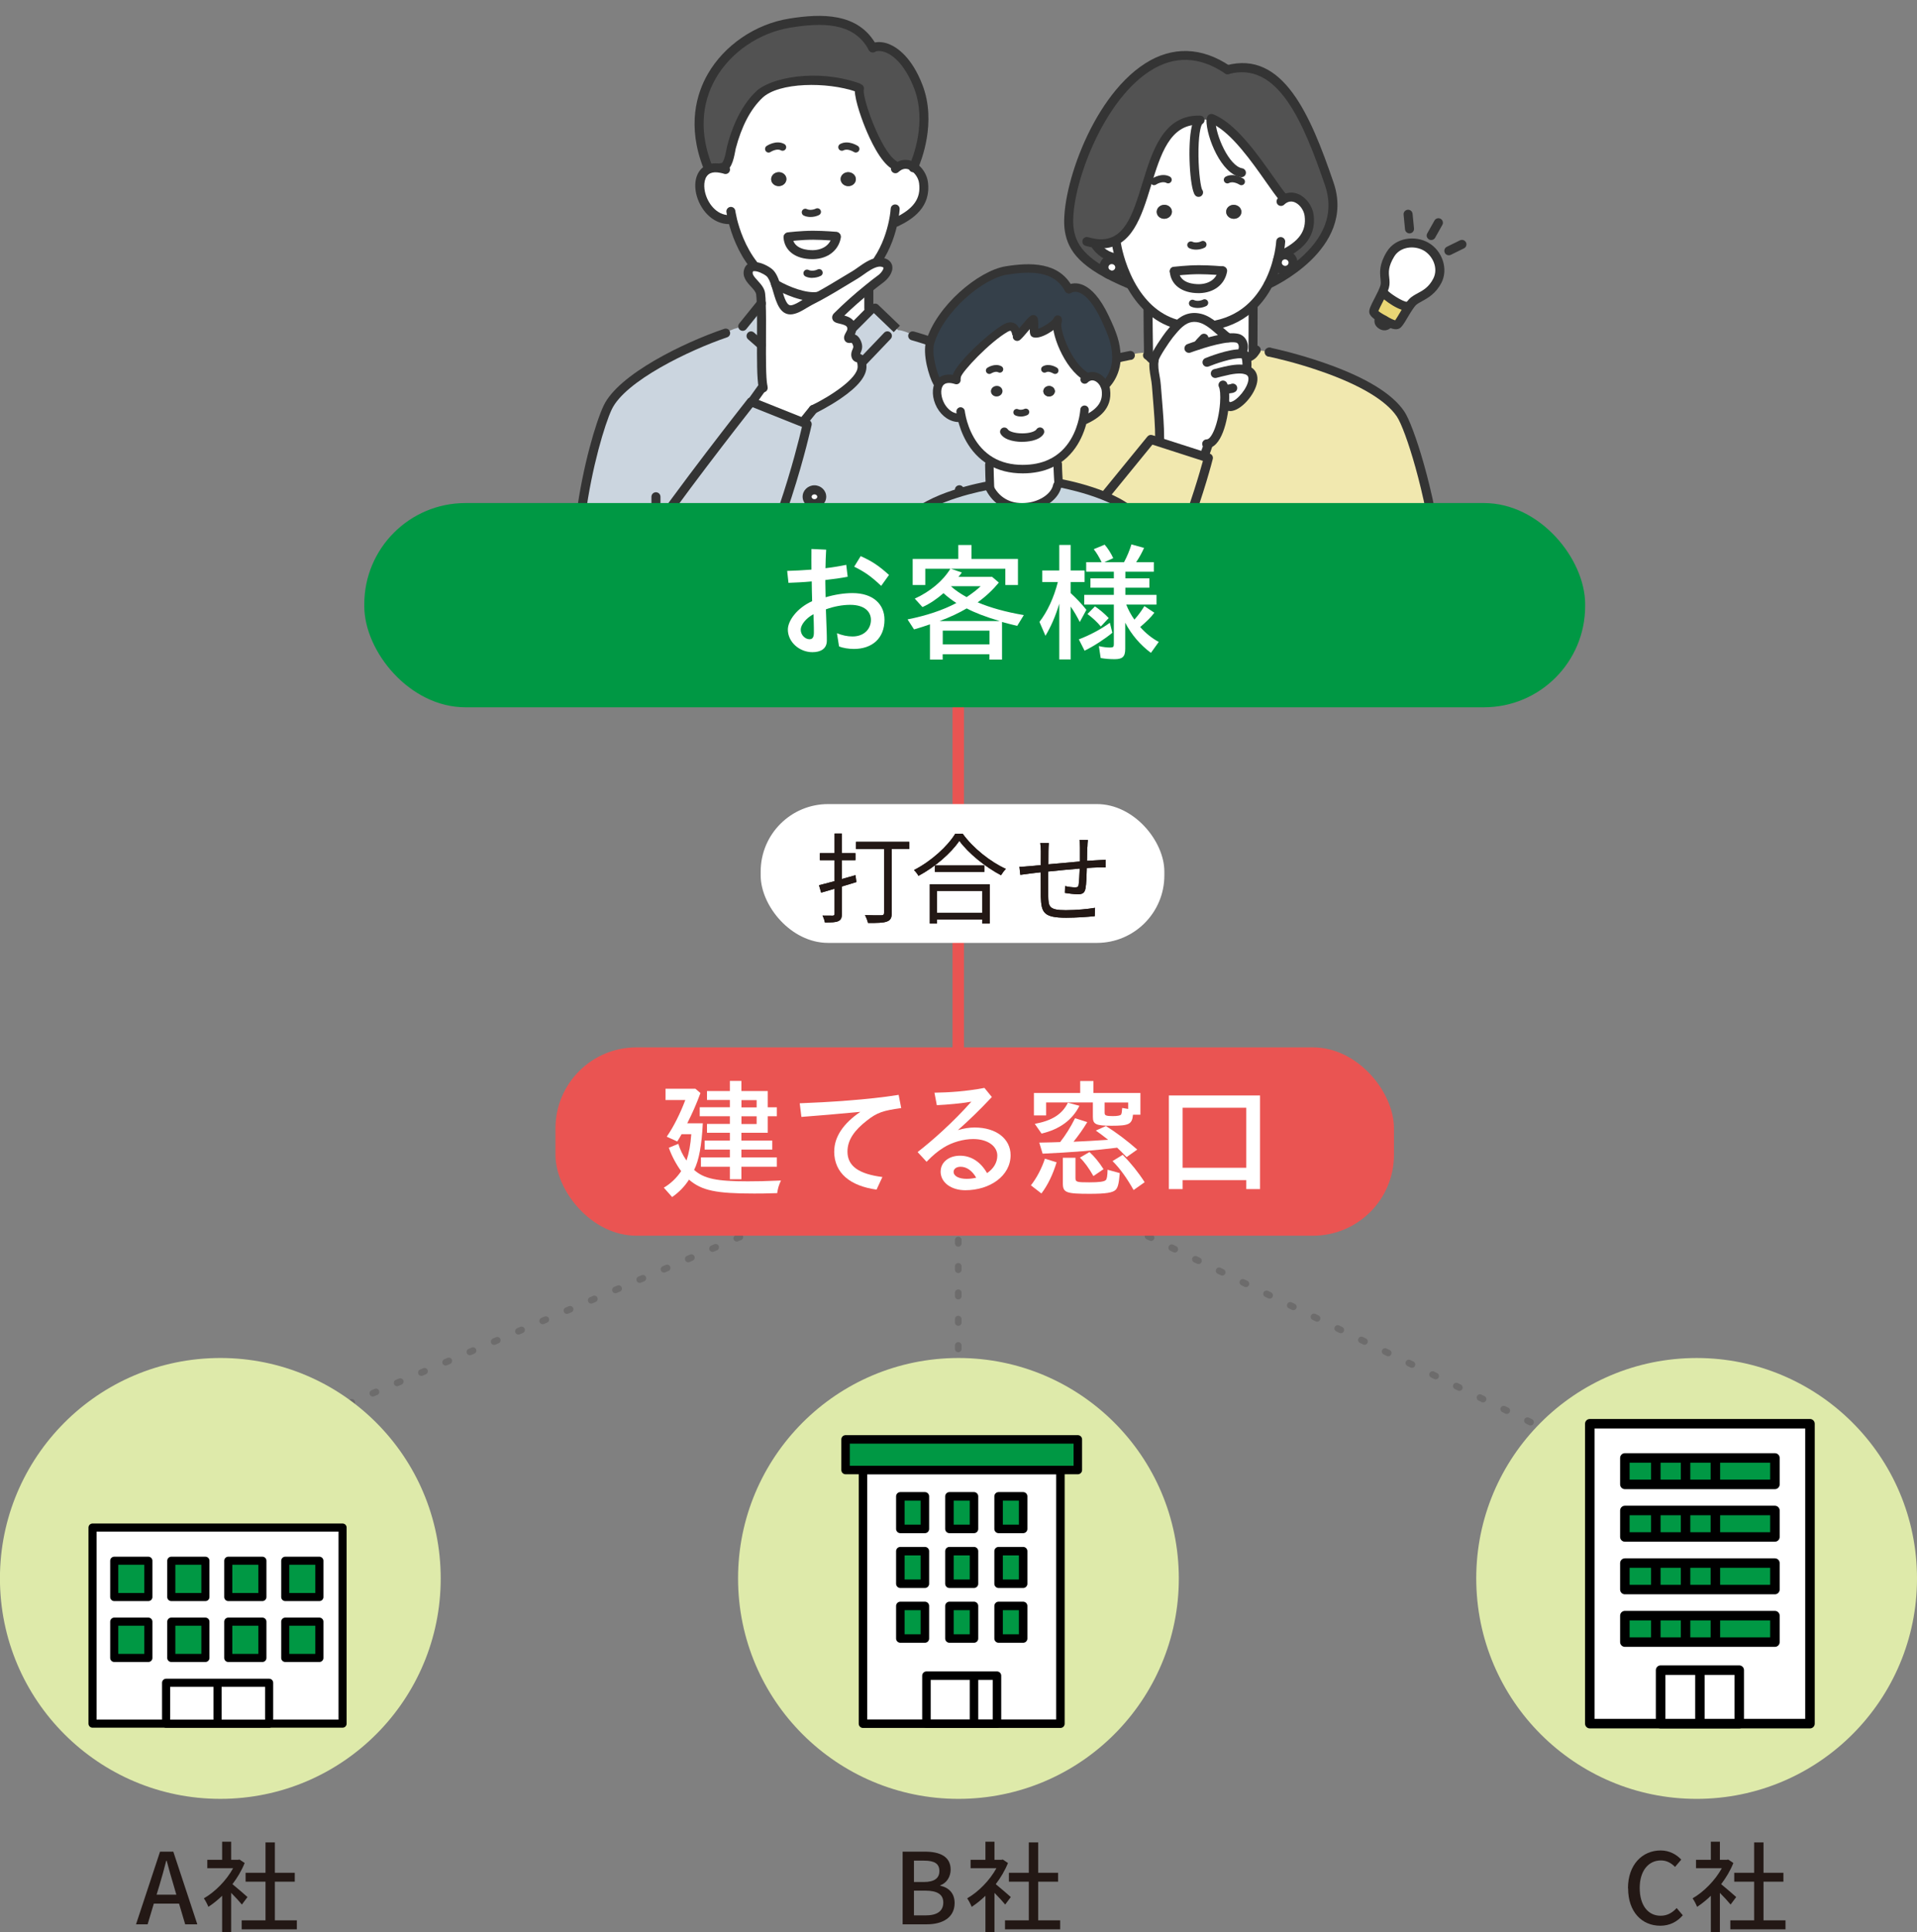 <?xml version="1.0" encoding="UTF-8"?>
<svg id="_レイヤー_2" data-name="レイヤー_2" xmlns="http://www.w3.org/2000/svg" xmlns:xlink="http://www.w3.org/1999/xlink" viewBox="0 0 284.27 286.45">
  <rect x="0" y="0" width="284.27" height="286.45" fill="#808080" stroke="none"/>
  <defs>
    <style>
      .cls-1 {
        fill: #525252;
      }

      .cls-2, .cls-3, .cls-4, .cls-5, .cls-6, .cls-7, .cls-8 {
        stroke-linejoin: round;
      }

      .cls-2, .cls-4, .cls-5, .cls-6, .cls-7, .cls-8 {
        stroke: #000;
      }

      .cls-2, .cls-5, .cls-9, .cls-7 {
        fill: #fff;
      }

      .cls-2, .cls-8 {
        stroke-width: 1.41px;
      }

      .cls-3 {
        stroke: #6d6c6c;
        stroke-dasharray: .51 3.4;
        stroke-linecap: round;
        stroke-width: .98px;
      }

      .cls-3, .cls-10, .cls-11 {
        fill: none;
      }

      .cls-12 {
        fill: #231815;
      }

      .cls-13 {
        fill: #35404a;
      }

      .cls-4, .cls-5 {
        stroke-width: 1.2px;
      }

      .cls-4, .cls-6, .cls-8, .cls-14 {
        fill: #009844;
      }

      .cls-6, .cls-7 {
        stroke-width: 1.26px;
      }

      .cls-15 {
        fill: #deeaaa;
      }

      .cls-16 {
        fill: #ea5452;
      }

      .cls-17 {
        fill: #cbd5df;
      }

      .cls-18 {
        fill: #e9d675;
      }

      .cls-11 {
        stroke: #ea5452;
        stroke-miterlimit: 10;
        stroke-width: 1.7px;
      }

      .cls-19 {
        fill: #c7d6e0;
      }

      .cls-20 {
        clip-path: url(#clippath);
      }

      .cls-21 {
        fill: #343434;
      }

      .cls-22 {
        fill: #f1e8af;
      }
    </style>
    <clipPath id="clippath">
      <rect class="cls-10" x="61.26" width="159.62" height="88.79"/>
    </clipPath>
  </defs>
  <g id="_レイヤー_5" data-name="レイヤー_5">
    <g>
      <line class="cls-3" x1="142.1" y1="169.6" x2="36.54" y2="214.54"/>
      <line class="cls-11" x1="142.1" y1="81.81" x2="142.1" y2="166.91"/>
      <line class="cls-3" x1="142.1" y1="164.28" x2="142.1" y2="249.38"/>
      <line class="cls-3" x1="142.1" y1="169.6" x2="255.18" y2="224.56"/>
    </g>
    <rect class="cls-9" x="112.8" y="119.21" width="59.86" height="20.58" rx="10" ry="10"/>
    <g>
      <g>
        <path class="cls-12" d="M127,130.77c-.72.22-1.45.45-2.16.66v4.05c0,.63-.15.91-.53,1.08-.38.19-.98.2-1.99.2-.04-.29-.2-.73-.35-1.02.7.01,1.33.01,1.5.01.2,0,.29-.07.29-.29v-3.7c-.72.2-1.39.41-1.99.58l-.32-1.1c.64-.16,1.45-.38,2.31-.6v-3.11h-2.18v-1.04h2.18v-2.91h1.07v2.91h2.02v1.04h-2.02v2.79l2.03-.57.13,1.01ZM134.82,125.87h-2.58v9.46c0,.75-.19,1.11-.72,1.29-.53.21-1.43.22-2.8.22-.07-.32-.28-.86-.45-1.17,1.07.04,2.13.04,2.44.03.28-.01.39-.1.39-.38v-9.44h-4.16v-1.07h7.89v1.07Z"/>
        <path class="cls-12" d="M142.75,123.6c1.55,2.15,4.12,4.18,6.41,5.22-.26.25-.53.63-.72.94-2.26-1.18-4.82-3.23-6.18-5.1-1.2,1.78-3.56,3.86-6.06,5.19-.13-.25-.42-.63-.67-.86,2.54-1.29,4.98-3.51,6.12-5.38h1.1ZM137.88,131.1h8.88v5.82h-1.11v-.6h-6.7v.6h-1.07v-5.82ZM145.96,128.31v.96h-7.32v-.96h7.32ZM138.95,132.08v3.26h6.7v-3.26h-6.7Z"/>
        <path class="cls-12" d="M161.22,125.58c-.01.67-.01,1.4-.03,2.05.58-.04,1.14-.07,1.62-.1.38-.03.79-.06,1.14-.07v1.14c-.23-.01-.79,0-1.15,0-.44.01-.99.04-1.64.09-.03,1.07-.06,2.37-.2,3.06-.13.64-.45.83-1.12.83-.53,0-1.53-.13-1.93-.2l.03-1.01c.5.12,1.12.19,1.46.19s.51-.06.55-.39c.07-.48.13-1.48.16-2.4-1.5.12-3.21.29-4.67.44-.01,1.51-.01,3.03,0,3.6.04,1.58.07,2.13,2.6,2.13,1.58,0,3.39-.18,4.34-.35l-.04,1.24c-.98.1-2.76.23-4.23.23-3.37,0-3.69-.77-3.77-3.1-.01-.63-.01-2.18-.01-3.64-.64.07-1.18.13-1.56.18-.45.06-1.08.15-1.47.2l-.13-1.2c.45,0,.99-.03,1.52-.09.37-.03.95-.09,1.65-.15.01-.98.01-1.78.01-2.03,0-.45-.03-.79-.09-1.24h1.27c-.03.34-.06.73-.06,1.18,0,.48,0,1.2-.01,1.97,1.43-.13,3.12-.29,4.69-.42v-2.09c0-.32-.03-.85-.07-1.1h1.24c-.04.25-.06.75-.07,1.05Z"/>
      </g>
      <g>
        <path class="cls-12" d="M127,130.77c-.72.22-1.45.45-2.16.66v4.05c0,.63-.15.91-.53,1.08-.38.19-.98.2-1.99.2-.04-.29-.2-.73-.35-1.02.7.01,1.33.01,1.5.01.2,0,.29-.07.29-.29v-3.7c-.72.2-1.39.41-1.99.58l-.32-1.1c.64-.16,1.45-.38,2.31-.6v-3.11h-2.18v-1.04h2.18v-2.91h1.07v2.91h2.02v1.04h-2.02v2.79l2.03-.57.13,1.01ZM134.82,125.87h-2.58v9.46c0,.75-.19,1.11-.72,1.29-.53.21-1.43.22-2.8.22-.07-.32-.28-.86-.45-1.17,1.07.04,2.13.04,2.44.03.28-.01.39-.1.39-.38v-9.44h-4.16v-1.07h7.89v1.07Z"/>
        <path class="cls-12" d="M142.75,123.6c1.55,2.15,4.12,4.18,6.41,5.22-.26.25-.53.63-.72.94-2.26-1.18-4.82-3.23-6.18-5.1-1.2,1.78-3.56,3.86-6.06,5.19-.13-.25-.42-.63-.67-.86,2.54-1.29,4.98-3.51,6.12-5.38h1.1ZM137.88,131.1h8.88v5.82h-1.11v-.6h-6.7v.6h-1.07v-5.82ZM145.96,128.31v.96h-7.32v-.96h7.32ZM138.95,132.08v3.26h6.7v-3.26h-6.7Z"/>
        <path class="cls-12" d="M161.22,125.58c-.01.67-.01,1.4-.03,2.05.58-.04,1.14-.07,1.62-.1.38-.03.79-.06,1.14-.07v1.14c-.23-.01-.79,0-1.15,0-.44.01-.99.04-1.64.09-.03,1.07-.06,2.37-.2,3.06-.13.64-.45.83-1.12.83-.53,0-1.53-.13-1.93-.2l.03-1.01c.5.12,1.12.19,1.46.19s.51-.06.55-.39c.07-.48.13-1.48.16-2.4-1.5.12-3.21.29-4.67.44-.01,1.51-.01,3.03,0,3.6.04,1.58.07,2.13,2.6,2.13,1.58,0,3.39-.18,4.34-.35l-.04,1.24c-.98.1-2.76.23-4.23.23-3.37,0-3.69-.77-3.77-3.1-.01-.63-.01-2.18-.01-3.64-.64.07-1.18.13-1.56.18-.45.06-1.08.15-1.47.2l-.13-1.2c.45,0,.99-.03,1.52-.09.37-.03.95-.09,1.65-.15.01-.98.01-1.78.01-2.03,0-.45-.03-.79-.09-1.24h1.27c-.03.34-.06.73-.06,1.18,0,.48,0,1.2-.01,1.97,1.43-.13,3.12-.29,4.69-.42v-2.09c0-.32-.03-.85-.07-1.1h1.24c-.04.25-.06.75-.07,1.05Z"/>
      </g>
    </g>
    <rect class="cls-16" x="82.37" y="155.28" width="124.34" height="27.92" rx="12" ry="12"/>
    <g>
      <path class="cls-9" d="M98.43,176.08c.98-.56,1.91-1.44,2.58-2.45-.71-.96-1.41-2.25-1.83-3.47l1.41-.58c.25.83.65,1.68,1.21,2.48.37-1.12.6-2.33.71-3.91h-1.44c-.21.4-.35.62-.64,1.08l-1.56-.71c1.02-1.46,2.04-3.52,2.75-5.43h-2.93v-1.68h4.43l.75.64c-.58,1.58-1.17,2.93-1.96,4.49h2.31c-.17,3.27-.56,5.45-1.29,6.91,1.48,1.31,3.35,1.69,7.93,1.69,1.54,0,2.45-.02,4.95-.12-.31.67-.46,1.12-.56,1.87-2,.06-2.35.06-3.43.06-5.66,0-7.76-.44-9.65-2.06-.65,1.02-1.48,1.87-2.5,2.58l-1.25-1.41ZM108.23,172.98h-4.29v-1.39h4.29v-1.16h-3.74v-1.33h3.74v-1.16h-3.39v-1.31h3.39v-1.14h-4.47v-1.33h4.47v-1.08h-3.39v-1.33h3.39v-1.5h1.71v1.5h3.91v2.41h1.35v1.33h-1.35v2.45h-3.91v1.16h4.58v1.33h-4.58v1.16h5.26v1.39h-5.26v1.85h-1.71v-1.85ZM112.2,164.18v-1.08h-2.25v1.08h2.25ZM112.2,166.64v-1.14h-2.25v1.14h2.25Z"/>
      <path class="cls-9" d="M123.71,170.69c0-2.14,1.35-4.14,3.87-5.85-3.7.35-6.01.54-8.74.75l-.25-2.02c4.01-.15,10.17-.52,14.67-1.25l.38,1.96c-2.68.37-3.58.65-5.14,1.89-1.77,1.39-2.83,2.81-2.83,4.56,0,2.2,1.75,3.33,5.18,3.77l-.87,1.87c-3.83-.54-6.28-2.39-6.28-5.68Z"/>
      <path class="cls-9" d="M139.49,173.67c0-1.35,1.21-2.33,2.87-2.33s3.06.92,4.01,2.58c.92-.62,1.52-1.52,1.52-2.6,0-1.35-1.37-2.45-3.58-2.45-1.41,0-3.1.46-4.39,1.27-.89.56-1.54,1.1-2.52,2.1l-1.33-1.44c2.12-1.64,5.2-4.35,7.97-7.47-1.56.27-3.5.44-5.12.52l-.35-1.85c2.21-.04,4.64-.19,7.41-.71l1.1,1.35c-1.85,1.98-3.29,3.35-5.03,4.91.89-.27,1.71-.39,2.48-.39,3.24,0,5.33,1.71,5.33,4.1,0,3.08-3.08,5.2-6.72,5.2-1.98,0-3.66-1.06-3.66-2.79ZM143.34,174.77c.5,0,.96-.06,1.42-.17-.6-1.04-1.42-1.62-2.31-1.62-.65,0-1.04.33-1.04.75,0,.67.85,1.04,1.93,1.04Z"/>
      <path class="cls-9" d="M152.87,175.73c.85-1.06,1.62-2.54,2.08-3.95l1.73.54c-.54,1.79-1.31,3.39-2.25,4.62l-1.56-1.21ZM162.06,165.56v-2.12h-6.93v1.93h-1.81v-3.33h6.86v-1.77h1.96v1.77h6.97v3.22h-1.1c-.13,1.41-.58,1.64-3.16,1.64-2.35,0-2.79-.21-2.79-1.33ZM153.45,166.62c2.56-.48,4.06-1.42,4.91-3.14l1.71.46c-1.06,2.12-2.95,3.49-5.62,4.12l-1-1.44ZM165.68,170.15c-3.16.4-6.97.71-11.07.89l-.5-1.64c1.81-.04,2.23-.04,3.1-.08.81-1.04,1.52-2.16,2.21-3.54l1.81.58c-.62,1.04-1.27,1.94-2.04,2.91,1.37-.06,3.23-.15,5.14-.29-.91-.71-1.19-.91-1.83-1.37l1.5-.67c1.48.92,3.18,2.2,4.64,3.49l-1.58,1.12c-.67-.69-.79-.83-1.39-1.39ZM157.61,175.44v-3.79h1.87v2.97c0,.62.15.67,2.04.67,1.48,0,2.21-.1,2.45-.33.17-.15.25-.6.27-1.54l1.81.5c-.13,1.56-.27,2.08-.58,2.45-.44.46-1.44.62-3.89.62-3.47,0-3.97-.17-3.97-1.54ZM160.13,171.63l1.43-.83c.69.62,1.44,1.52,2.08,2.54l-1.5,1.02c-.64-1.14-1.37-2.14-2-2.73ZM166.22,165.26c.12-.12.15-.48.19-1l.89.15v-.96h-3.5v1.52c0,.4.21.5,1.21.5.69,0,1.08-.08,1.21-.21ZM164.99,172.13l1.5-.92c1.21,1.23,2.33,2.62,3.25,4.06l-1.64,1.16c-1-1.77-2-3.18-3.12-4.29Z"/>
      <path class="cls-9" d="M173.33,162.41h13.52v13.88h-2.04v-1.33h-9.44v1.33h-2.04v-13.88ZM184.81,173.13v-8.9h-9.44v8.9h9.44Z"/>
    </g>
    <g class="cls-20">
      <g>
        <g>
          <g>
            <path class="cls-9" d="M180.18,17.8c4.05,2.03,8.15,9.22,10.12,11.52l.03.24c1.68-1.13,3.57.61,3.8,2.35.39,2.98-1.52,4.65-4.05,5.87l-.43-.12c-.24,1.2-.71,2.83-1.56,4.47-.59,1.12-1.36,2.25-2.39,3.23-1.32,1.27-3.06,2.31-5.33,2.8l-.44.08c-.61-.47-1.26-.88-1.94-1.05-1.49-.37-2.53.23-3.43,1.12l-.15-.28c-1.6-.47-2.93-1.29-4.02-2.3-1.18-1.09-2.08-2.37-2.77-3.65-.77-1.42-1.27-2.83-1.59-3.91l-.19.05c-1.36,0-2.5-.75-3.3-1.77v-.36c9.28,1.1,5.65-18.3,15.19-18.3l.03.06c.62-.29,1.2-.14,1.81-.06.19.03.38.05.59.05l.03-.05ZM184.08,31.51c.05-.57-.41-1.08-1.03-1.13-.62-.05-1.17.36-1.22.93-.05.57.41,1.08,1.03,1.13.62.06,1.17-.36,1.22-.93ZM181.31,40.14h-.13s-1.62-.17-3.36-.17c-1.74,0-3.68.24-3.68.24v.02c.12,1.72,1.67,2.61,3.72,2.57,1.82-.04,3.18-1.07,3.46-2.65ZM172.75,32.43c.62-.05,1.09-.56,1.03-1.13-.05-.56-.6-.98-1.22-.93-.62.06-1.09.56-1.03,1.13s.6.98,1.22.93Z"/>
            <path class="cls-9" d="M181.18,40.13h.13c-.27,1.59-1.63,2.62-3.46,2.66-2.04.04-3.59-.85-3.72-2.57v-.02s1.94-.24,3.68-.24c1.74,0,3.36.16,3.36.16Z"/>
            <path class="cls-9" d="M184.14,52.34c.53-1.05.1-2.02-.69-2.2-.35-.08-.8-.09-1.31-.04-.69-.52-1.42-1.25-2.2-1.86l.44-.08c2.28-.49,4.01-1.53,5.33-2.8l.12.13-.02,6.57.24.18c-.22.31-.4.47-.85.7l-.43.03c-.09-.26-.22-.45-.44-.49-.07-.01-.14-.02-.21-.03v-.1Z"/>
            <path class="cls-9" d="M171.17,53.32s-.01.07-.02.11c-.42-.14-.57-.46-.85-.67,0-.15,0-.32,0-.48-.03-2.07-.07-4.73-.07-6.37l.15-.17c1.09,1.01,2.42,1.83,4.02,2.3l.15.28c-.43.43-.82.92-1.21,1.41-.34.43-2.05,2.89-2.18,3.6Z"/>
            <path class="cls-9" d="M184.84,54.87c3.06,1.01-2.06,7.09-3.13,4.96h-.13c-.2,2.61-1.14,5.99-2.65,5.99l.19.22c-.18.52-.34,1.04-.59,1.54l-.04.11-6.69-2.15.15-.47c0-2.66-.29-5.23-.48-7.86-.1-1.28-.53-2.46-.34-3.77,0-.04.01-.07.02-.11.12-.71,1.84-3.17,2.18-3.6.39-.48.78-.98,1.21-1.41.89-.89,1.94-1.5,3.43-1.12.69.17,1.33.57,1.94,1.05.78.61,1.52,1.34,2.2,1.86.51-.05.96-.04,1.31.04.79.18,1.22,1.15.69,2.2v.1c.06,0,.13.02.2.03.21.04.35.23.44.49.22.66.11,1.76.11,1.76l-.05.14Z"/>
            <path class="cls-22" d="M156.34,106.47l-.13-.03c0-.95.41-1.99.64-2.9l-.02-.12c3.52-.7,6.68-3.28,9.44-6.75l.06.05s26.06,14.3,37.7,12.94v.1c.3,1.79.54,3.5.73,5.11v.15l-49.86-.29v-.31c.35-2.41.82-5.06,1.44-7.95Z"/>
            <path class="cls-22" d="M181.72,59.83c1.06,2.13,6.18-3.95,3.13-4.96l.05-.14s.11-1.1-.11-1.76l.43-.03c.45-.22.62-.39.85-.7.07-.1.14-.21.24-.35l.1.06c.59,0,1.22.11,1.8.25,0,0,.02,0,.04.01.02,0,.04,0,.05.01.61.13,4.06.88,7.95,2.25,4.43,1.54,9.43,3.87,11.48,6.94,2.43,3.64,12.47,38.11-.26,47.09-.9.64-2.07,1.01-3.43,1.17-11.63,1.36-37.7-12.94-37.7-12.94l-.06-.05c8.25-10.39,12.91-28.77,12.91-28.77l-.68-.22.04-.11c.25-.5.41-1.02.59-1.54l-.19-.22c1.51,0,2.45-3.38,2.65-6h.13Z"/>
            <path class="cls-21" d="M183.05,30.37c.62.06,1.09.56,1.03,1.13-.05.57-.6.98-1.22.93-.62-.05-1.09-.56-1.03-1.13.05-.56.6-.98,1.22-.93Z"/>
            <path class="cls-21" d="M173.78,31.3c.05.57-.41,1.08-1.03,1.13-.62.06-1.17-.36-1.22-.93s.41-1.08,1.03-1.13c.62-.05,1.17.36,1.22.93Z"/>
            <path class="cls-22" d="M171.82,65.54l6.69,2.15.68.22s-4.66,18.38-12.91,28.77c-2.76,3.47-5.92,6.05-9.44,6.75-1.27.26-2.59.26-3.96-.02-14.67-1.8-3.73-36.09-.01-42.4,2.05-3.49,8.26-7.16,14.65-8.29.71-.36,1.75-.43,2.53-.43h.25c0,.16,0,.32,0,.48.27.2.43.52.85.67-.19,1.31.24,2.49.34,3.77.19,2.63.48,5.21.48,7.86l-.15.47Z"/>
            <path class="cls-1" d="M190.3,29.33c-1.97-2.3-6.06-9.49-10.12-11.52l-.03.05c-.2,0-.39-.02-.59-.05-.61-.08-1.19-.22-1.81.06l-.03-.06c-9.54,0-5.91,19.4-15.19,18.3v.36c.79,1.03,1.93,1.77,3.3,1.77l.19-.05c.31,1.08.82,2.49,1.59,3.91l-.09.05c-6.64-2.78-8.48-5.12-8.95-7.97-1.26-7.52,9.18-33.5,23.46-23.83,7.88-2.13,11.78,7.24,15.1,16.95,3.24,9.48-9.03,14.86-9.03,14.86h-.01c.85-1.64,1.31-3.27,1.56-4.47l.43.12c2.53-1.21,4.44-2.89,4.05-5.87-.23-1.74-2.12-3.48-3.8-2.35l-.03-.24Z"/>
            <path class="cls-9" d="M190.76,37.8c.63.11,1.07.7.96,1.33-.11.62-.71,1.04-1.34.94-.64-.11-1.07-.7-.97-1.33.01-.07.03-.14.05-.2.19-.51.72-.83,1.29-.73Z"/>
            <path class="cls-9" d="M165.05,38.5c.63.11,1.07.7.96,1.33-.11.62-.71,1.04-1.34.94-.64-.11-1.07-.7-.97-1.33.01-.07.03-.14.05-.2.19-.51.72-.83,1.29-.73Z"/>
          </g>
          <g>
            <path class="cls-21" d="M152.88,104.07s-.05,0-.08,0c-2.91-.36-5.06-1.92-6.4-4.64-4.9-9.94,2.61-33.19,5.9-38.76,2.22-3.77,8.71-7.47,15.11-8.61l.1-.02c.36-.06.71.18.77.54.06.36-.18.71-.54.77h-.09c-5.95,1.07-12.19,4.57-14.2,7.99-2.84,4.81-10.56,27.94-5.85,37.5,1.14,2.32,2.9,3.6,5.37,3.91.36.04.62.38.58.74-.04.34-.33.58-.66.58Z"/>
            <path class="cls-21" d="M202.34,110.42c-4.98,0-12.29-2.05-21.79-6.11-7.91-3.38-14.48-6.97-14.55-7.01-.32-.18-.44-.58-.26-.9.18-.32.58-.44.9-.26.26.14,26.02,14.19,37.3,12.86,1.31-.15,2.36-.51,3.12-1.05,12.23-8.63,2.6-42.41.09-46.18-1.59-2.38-5.44-4.69-11.14-6.68-3.99-1.4-7.48-2.14-7.86-2.22-.36-.07-.59-.43-.52-.79.07-.36.43-.59.79-.52.39.08,3.96.84,8.03,2.27,6.06,2.11,10.04,4.54,11.81,7.2,2.7,4.04,12.71,38.73-.43,48-.95.67-2.2,1.1-3.73,1.28-.55.06-1.14.1-1.76.1Z"/>
            <path class="cls-21" d="M188.23,52.88s-.09,0-.13-.01c-.02,0-.09-.02-.11-.03-.35-.11-.54-.49-.43-.84.11-.34.47-.53.82-.44.36.08.59.43.51.78-.06.31-.34.53-.65.53Z"/>
            <path class="cls-21" d="M154.9,115.08s-.06,0-.1,0c-.36-.05-.62-.39-.56-.75.38-2.61.87-5.3,1.45-8v-.04c.03-.12.06-.25.09-.38.08-.36.44-.58.8-.5.36.08.58.44.5.8-.03.11-.05.23-.07.34v.05c-.59,2.68-1.07,5.34-1.45,7.92-.05.33-.33.57-.66.57Z"/>
            <path class="cls-21" d="M204.76,115.54c-.33,0-.62-.25-.66-.59-.19-1.61-.43-3.32-.72-5.08-.06-.36.19-.7.55-.76.36-.06.7.19.76.55.29,1.78.53,3.51.72,5.14.04.36-.22.7-.58.74-.03,0-.05,0-.08,0Z"/>
            <path class="cls-21" d="M199.45,91.41c-.07,0-.15-.01-.22-.04-.35-.12-.53-.5-.4-.85.02-.05,1.71-4.99-.11-13.51-.08-.36.15-.71.51-.79.36-.08.71.15.79.51,1.91,8.92.14,14.02.07,14.23-.1.27-.35.44-.63.44Z"/>
            <path class="cls-21" d="M154.92,104.28c-.72,0-1.45-.08-2.18-.23-.36-.07-.59-.43-.52-.79.07-.36.43-.59.79-.52,1.24.26,2.48.26,3.69.02,3.06-.61,6.1-2.8,9.05-6.51,7.23-9.11,11.74-24.67,12.63-27.92l-7.49-2.41-14.88,18.23c-.23.28-.65.33-.94.09-.28-.23-.33-.65-.09-.94l15.17-18.58c.17-.21.46-.3.72-.21l8.53,2.74c.33.11.53.46.44.8-.19.76-4.79,18.64-13.03,29.02-3.15,3.96-6.46,6.32-9.83,6.99-.67.14-1.36.2-2.04.2Z"/>
            <path class="cls-21" d="M198.83,94.07c-.07,0-.14-.01-.21-.03-7.58-2.46-16.09-4.46-21.17-5.65q-5.36-1.26-5.4-1.88c-.02-.29.18-.59.46-.69.25-.09.53-.02.71.16.57.19,2.42.62,4.54,1.12,5.1,1.19,13.64,3.2,21.28,5.68.35.11.54.49.43.84-.09.28-.35.46-.63.46Z"/>
            <path class="cls-21" d="M174.4,48.71c-.06,0-.12,0-.19-.03-1.58-.46-3.02-1.29-4.28-2.45-1.1-1.02-2.08-2.3-2.9-3.82-.84-1.55-1.35-3.05-1.64-4.04-.36-1.22-.49-2.05-.49-2.09-.06-.36.19-.7.56-.76.36-.06.7.19.76.56,0,0,.12.78.45,1.91.27.93.75,2.33,1.53,3.78.75,1.39,1.64,2.56,2.63,3.48,1.11,1.02,2.37,1.75,3.75,2.15.35.1.56.47.45.83-.08.29-.35.48-.64.48Z"/>
            <path class="cls-21" d="M180.37,48.83c-.31,0-.58-.21-.65-.53-.08-.36.15-.71.51-.79,1.95-.42,3.64-1.3,5.01-2.63.87-.84,1.63-1.87,2.26-3.06.84-1.62,1.28-3.23,1.5-4.29.21-1.05.25-1.75.25-1.76.02-.37.33-.64.7-.62.37.02.65.34.63.7,0,.03-.05.79-.28,1.94-.24,1.15-.71,2.89-1.62,4.64-.69,1.32-1.54,2.47-2.51,3.4-1.56,1.5-3.46,2.5-5.66,2.97-.05.01-.09.02-.14.02Z"/>
            <path class="cls-21" d="M165.84,38.9c-1.45,0-2.81-.72-3.82-2.03-.22-.29-.17-.71.12-.93.29-.22.71-.17.93.12.44.57,1.38,1.51,2.77,1.51.37,0,.67.3.67.67s-.3.67-.67.67Z"/>
            <path class="cls-21" d="M190.07,38.45c-.25,0-.49-.14-.6-.38-.16-.33-.02-.73.31-.89,2.87-1.38,3.97-2.93,3.68-5.18-.11-.83-.71-1.67-1.42-1.99-.47-.21-.92-.17-1.34.11-.1.07-.19.14-.28.23-.27.25-.69.24-.94-.02-.25-.27-.24-.69.02-.94.13-.13.28-.25.45-.36.82-.55,1.75-.63,2.64-.23,1.12.51,2.03,1.75,2.2,3.03.49,3.74-2.29,5.53-4.42,6.55-.09.04-.19.07-.29.07Z"/>
            <path class="cls-21" d="M177.36,37.01c-.36,0-.71-.07-1-.21-.26-.13-.38-.45-.25-.71.13-.26.45-.37.71-.25.34.17.89.14,1.33-.07.26-.13.58-.01.71.25.13.27.01.58-.25.71-.39.19-.83.28-1.25.28Z"/>
            <path class="cls-21" d="M177.61,45.66c-.36,0-.71-.07-1-.21-.27-.13-.38-.44-.25-.71.13-.27.44-.38.71-.25.35.17.9.14,1.33-.07.26-.13.58-.01.71.25s.01.58-.25.71c-.39.19-.83.28-1.24.28Z"/>
            <path class="cls-21" d="M190.3,29.99c-.19,0-.37-.08-.51-.23-.55-.64-1.24-1.62-2.04-2.76-2.13-3.03-5.05-7.19-7.87-8.6-.16-.08-.31-.15-.48-.22-.34-.13-.52-.52-.38-.86.13-.34.51-.51.86-.38.23.09.43.18.62.28,3.09,1.55,6.12,5.86,8.34,9.01.78,1.11,1.45,2.07,1.96,2.66.24.28.21.7-.07.94-.13.11-.28.16-.43.16Z"/>
            <path class="cls-21" d="M163.31,36.81c-.27,0-.55-.02-.85-.05-.5-.06-.99-.17-1.48-.31-.35-.1-.55-.47-.45-.83s.47-.55.83-.45c.42.12.84.21,1.26.27,4.1.48,5.34-3.58,6.79-8.3,1.44-4.69,3.07-10,8.32-10,.37,0,.67.3.67.67s-.3.67-.67.67c-4.27,0-5.62,4.4-7.05,9.06-1.4,4.57-2.85,9.28-7.37,9.28Z"/>
            <path class="cls-21" d="M188.1,42.81c-.26,0-.5-.15-.61-.4-.15-.34,0-.73.34-.88.03-.01,3.02-1.34,5.56-3.77,3.31-3.16,4.35-6.61,3.1-10.26-3.23-9.44-7-18.49-14.29-16.52-.36.1-.72-.11-.82-.47-.1-.35.11-.72.47-.82,8.41-2.27,12.47,7.34,15.9,17.37,3.4,9.94-9.26,15.63-9.39,15.68-.09.04-.18.06-.27.06Z"/>
            <path class="cls-21" d="M185.8,52.73h0c-.37,0-.66-.3-.66-.67l.02-6.57c0-.37.3-.66.67-.66h0c.37,0,.66.3.66.67l-.02,6.57c0,.37-.3.66-.67.66Z"/>
            <path class="cls-21" d="M170.31,52.79h-.67c0-.17,0-.34,0-.51-.03-1.92-.07-4.69-.07-6.37,0-.37.3-.67.67-.67s.67.3.67.67c0,1.67.04,4.43.07,6.36,0,.17,0,.33,0,.47l-.67.05Z"/>
            <path class="cls-21" d="M184.09,27.46c-.1,0-.21-.03-.3-.09-.02-.01-.9-.57-1.53-.24-.26.14-.58.04-.72-.22-.14-.26-.04-.58.22-.72,1.21-.64,2.57.26,2.62.3.24.16.31.5.14.74-.1.15-.27.23-.44.23Z"/>
            <path class="cls-21" d="M171.15,27.46c-.17,0-.34-.08-.44-.24-.16-.24-.1-.57.14-.74.06-.04,1.41-.94,2.62-.3.26.14.36.46.22.72-.14.26-.46.36-.72.22-.63-.34-1.52.23-1.53.24-.09.06-.19.09-.29.09Z"/>
            <path class="cls-21" d="M177.74,29.19c-.21,0-.41-.09-.54-.27-.79-1.05-1.11-7.48-.49-10.11.2-.87.5-1.38.95-1.6.33-.16.73-.03.89.3.16.32.04.71-.27.88-.24.25-.6,1.76-.56,4.79.04,2.56.35,4.61.55,4.95.22.29.16.7-.14.93-.12.09-.26.13-.4.13Z"/>
            <path class="cls-21" d="M184.09,26.26s-.07,0-.11,0c-2.88-.47-5.08-5.91-5.08-8.45,0-.37.3-.67.67-.67s.67.3.67.67c0,2.27,2.04,6.82,3.96,7.14.36.06.61.4.55.76-.05.33-.34.56-.66.56Z"/>
            <path class="cls-21" d="M167.52,42.81c-.09,0-.17-.02-.26-.05-7.08-2.96-8.86-5.53-9.35-8.47-.87-5.19,3.66-19.59,11.88-24.87,4.05-2.6,8.41-2.47,12.61.37.3.21.38.62.18.92-.21.3-.62.38-.92.18-3.78-2.56-7.53-2.68-11.14-.36-7.52,4.83-12.11,18.56-11.28,23.53.42,2.51,2.03,4.74,8.55,7.47.34.14.5.53.36.87-.11.26-.35.41-.61.41Z"/>
            <path class="cls-21" d="M177.71,43.46c-2.45,0-4.1-1.24-4.24-3.19-.03-.37.25-.68.62-.71.37-.03.68.25.71.62.13,1.86,2.36,1.96,3.04,1.95,1.52-.04,2.6-.84,2.81-2.1.06-.36.41-.6.77-.54.36.06.61.41.54.77-.33,1.9-1.93,3.15-4.1,3.2-.05,0-.1,0-.15,0Z"/>
            <path class="cls-21" d="M174.13,40.88c-.33,0-.62-.25-.66-.58-.05-.36.21-.7.58-.74.08-.01,1.96-.24,3.71-.24h.06c1.75,0,3.36.16,3.43.16.37.03.63.36.6.73s-.36.63-.73.6c-.02,0-1.62-.15-3.3-.16-1.7,0-3.57.23-3.59.23-.03,0-.06,0-.08,0Z"/>
            <path class="cls-21" d="M178.94,66.48c-.37,0-.67-.3-.67-.67s.3-.67.67-.67c.73,0,1.75-2.35,1.98-5.38.09-1.24-.01-2.09-.16-2.38-.16-.33-.03-.73.3-.89.33-.16.73-.03.89.3.39.78.35,2.25.29,3.06-.19,2.46-1.09,6.62-3.31,6.62Z"/>
            <path class="cls-21" d="M181.94,58.42c-.25,0-.48-.14-.6-.37-.16-.33-.03-.73.3-.89.23-.11.46-.15.64-.17.08-.01.2-.03.23-.05.33-.16.73-.03.89.3.16.33.03.73-.3.89-.23.12-.46.15-.64.17-.09.01-.2.03-.24.05-.09.05-.19.07-.29.07Z"/>
            <path class="cls-21" d="M182.41,60.94c-.56,0-1.03-.29-1.29-.82-.16-.33-.03-.73.3-.89.33-.16.73-.03.89.3.04.08.05.1.19.07.94-.19,2.56-2.1,2.63-3.36.02-.41-.12-.62-.5-.75-.34-.12-1-.2-2.26.05-.65.13-1.97.47-1.99.48-.35.09-.72-.12-.81-.48-.09-.36.12-.72.48-.81.06-.01,1.37-.36,2.06-.49,1.25-.25,2.22-.26,2.94,0,.95.32,1.47,1.08,1.41,2.09-.1,1.77-2.1,4.26-3.69,4.58-.12.03-.24.04-.36.04Z"/>
            <path class="cls-21" d="M184.89,55.39s-.04,0-.07,0c-.37-.04-.63-.36-.6-.73.04-.37.05-1.1-.08-1.48,0-.03-.02-.05-.02-.06-.01,0-.03,0-.04,0-1.31-.1-3.94.84-4.84,1.21-.34.14-.73-.02-.87-.36-.14-.34.02-.73.36-.87.14-.06,3.56-1.45,5.45-1.31.09,0,.18.02.26.03.27.05.74.23.97.94.26.77.15,1.91.14,2.04-.03.34-.32.6-.66.6Z"/>
            <path class="cls-21" d="M184.14,53.01c-.1,0-.2-.02-.3-.07-.33-.16-.46-.56-.3-.89.18-.36.21-.72.09-.98-.05-.11-.15-.24-.33-.28-.18-.04-.52-.08-1.1-.02-2.21.21-5.63,1.49-5.66,1.5-.35.13-.73-.05-.86-.39-.13-.34.05-.73.39-.86.15-.05,3.61-1.35,6.01-1.58.62-.06,1.12-.04,1.53.05.55.12,1,.49,1.24,1.01.3.63.26,1.41-.1,2.14-.12.23-.35.37-.6.37Z"/>
            <path class="cls-21" d="M177.63,51.83c-.13,0-.26-.04-.37-.11-.3-.21-.39-.62-.18-.92.21-.31.54-.69.99-1.13.26-.26.68-.25.94,0,.26.26.25.68,0,.94-.48.47-.71.76-.81.92-.13.19-.34.29-.55.29Z"/>
            <path class="cls-21" d="M171.97,65.73c-.37,0-.67-.3-.67-.67,0-1.91-.16-3.83-.31-5.69-.06-.71-.12-1.42-.17-2.13-.03-.42-.1-.84-.18-1.27-.14-.83-.29-1.69-.16-2.64v-.06s.02-.06.02-.07c.17-.96,2.14-3.69,2.31-3.9l.09-.12c.37-.46.74-.93,1.17-1.35.79-.79,2.08-1.79,4.06-1.3.9.22,1.68.77,2.19,1.17.4.31.77.64,1.13.96.37.33.73.64,1.06.89.02.02.04.03.06.05.27.25.28.68.03.94-.24.26-.64.28-.91.05-.37-.28-.73-.6-1.12-.94-.35-.31-.71-.62-1.07-.91-.66-.51-1.2-.8-1.69-.93-1.04-.26-1.87.02-2.8.95-.37.37-.72.81-1.07,1.23l-.09.12c-.48.6-1.95,2.82-2.04,3.3v.04c-.12.79,0,1.51.14,2.27.08.45.16.92.19,1.4.05.71.11,1.41.17,2.12.15,1.88.32,3.83.32,5.8,0,.37-.3.67-.67.67Z"/>
            <path class="cls-21" d="M178.54,68.25c-.1,0-.2-.02-.3-.07-.33-.16-.46-.56-.3-.89.19-.39.33-.8.48-1.24l.07-.22c.12-.35.49-.53.84-.42.35.12.54.49.42.84l-.07.21c-.15.46-.31.94-.55,1.41-.12.23-.35.37-.6.37Z"/>
            <path class="cls-21" d="M185.2,53.6c-.24,0-.48-.13-.6-.37-.16-.33-.03-.73.3-.89.36-.18.45-.28.6-.49.04-.05.07-.1.11-.16l.1-.14c.11-.2.33-.33.58-.33.37,0,.67.3.67.67,0,.1-.02.21-.07.3-.02.03-.03.06-.05.09l-.11.16c-.05.07-.1.14-.14.2-.3.42-.58.65-1.09.9-.1.05-.2.07-.3.07Z"/>
            <path class="cls-21" d="M171.15,54.1c-.07,0-.14-.01-.22-.04-.43-.15-.68-.41-.86-.6-.06-.06-.11-.12-.17-.16-.01-.01-.03-.02-.04-.03-.33-.17-.46-.57-.3-.89.17-.33.56-.46.89-.3.1.05.18.11.26.17.13.1.23.21.32.3.14.14.21.22.32.26.35.12.53.5.41.84-.09.28-.35.45-.63.45Z"/>
            <path class="cls-21" d="M202.49,93.75c-.15,0-.3-.05-.42-.15-.39-.32-1.49-1.19-1.88-1.43-.82-.49-1.72-.67-2.4-.47-.49.14-.86.47-1.11.97-.17.33-.56.46-.89.3-.33-.16-.46-.56-.3-.89.42-.84,1.09-1.41,1.93-1.66,1.05-.3,2.31-.08,3.46.61.54.32,1.88,1.41,2.03,1.53.29.23.33.65.1.94-.13.16-.32.25-.52.25Z"/>
            <path class="cls-21" d="M190.58,40.75c-.1,0-.2,0-.31-.03-.99-.17-1.67-1.1-1.52-2.09.02-.1.05-.21.08-.31.31-.84,1.16-1.33,2.03-1.18h0c.49.08.91.35,1.2.75.28.39.39.87.31,1.34-.15.88-.93,1.51-1.8,1.51ZM190.56,38.45c-.21,0-.4.13-.47.32,0,.01-.02.04-.02.07-.04.27.15.52.42.57.28.05.53-.13.58-.39.02-.12,0-.25-.08-.35-.08-.11-.2-.19-.34-.21h0s-.06,0-.09,0Z"/>
            <path class="cls-21" d="M164.87,41.45c-.1,0-.2,0-.31-.03-.99-.17-1.67-1.1-1.52-2.09.02-.1.05-.21.08-.31.31-.84,1.16-1.33,2.04-1.18.49.08.91.35,1.2.75.28.39.39.87.31,1.34-.15.88-.93,1.51-1.8,1.51ZM164.86,39.15c-.21,0-.4.13-.47.32,0,.01-.02.04-.02.07-.04.27.15.52.42.57.27.04.53-.13.58-.39.02-.12,0-.25-.08-.35-.08-.11-.2-.19-.34-.21,0,0,0,0,0,0-.03,0-.06,0-.09,0Z"/>
          </g>
        </g>
        <g>
          <g>
            <path class="cls-17" d="M135.91,49.95c5.32,1.57,12.84,4.99,15.19,8.53,2.42,3.64,11.82,36.77-.91,45.75-.7.5-1.56.83-2.55,1.03-11.16,2.25-38.81-12.82-38.81-12.82l-.55-.29c7.49-11.08,11.4-29.28,11.4-29.28l-.5-.2.17-.42,1.24-1.54h.03s7.34-3.52,7.23-6.4c-.06-1.71-.8-.92-.94-1.58-.13-.63.53-.92.19-1.81-.45-1.2-1.18-.55-1.26-.78-.1-.3.51-.78.48-1.45h.05s2.69-2.7,2.69-2.7l.51-.51.2.2c.8.77,3.21,3.08,3.21,3.08l.21.19c.54-.05,2.2.64,2.7,1ZM121.86,73.64c0-.56-.49-1.02-1.09-1.02s-1.09.46-1.09,1.02.48,1.02,1.09,1.02,1.09-.46,1.09-1.02Z"/>
            <path class="cls-17" d="M148.66,113.7v.16l-54.8-.31v-.15c.79-5.72,1.51-10.69,1.51-10.69h.02c.06-.7.27-1.42.26-2.11v-.12c4.96.4,9.17-3.2,12.63-8.32l.55.29s27.65,15.07,38.81,12.82l.09.39c.09.5.4,1.12.38,1.67,0,.01,0,.02,0,.02.02.31.24,3.76.55,6.36ZM122.15,105.49c0-.56-.48-1.02-1.09-1.02s-1.09.46-1.09,1.02.48,1.02,1.09,1.02,1.09-.46,1.09-1.02Z"/>
            <path class="cls-9" d="M106.94,24.98l.03-.12c1.11,0,1.31-2.28,1.5-3,.72-2.75,1.96-5.76,4.12-7.82,2.67-2.56,10.12-2.62,14.58-1.08l.28.16c-.38,1.22,2.53,9.71,5.11,11.32l.42.43c.85-.69,1.77-.6,2.51-.11.77.49,1.35,1.41,1.47,2.32.39,2.98-1.51,4.65-4.05,5.87l-.44-.09c-.31,1.52-.97,3.74-2.35,5.78l.05.26c-1.21.18-2.49,1.34-3.39,1.88-1.8,1.08-3.6,2.21-5.45,3.21l-.03-.05c-1.98.31-4.82-.93-6.3-1.79h0c-.24-.73-.53-1.38-.95-1.72-.51-.4-1.52-.91-2.25-.86v-.24c-1.86-2.34-2.75-5.04-3.15-6.62l-.52-.13c-3.95,0-5.81-6.26-3.08-7.48.48-.22,1.1-.28,1.88-.11ZM126.91,26.67c.05-.57-.41-1.08-1.03-1.13-.62-.05-1.17.36-1.22.93-.05.57.4,1.08,1.03,1.13.62.06,1.17-.36,1.22-.93ZM124.01,35.11l-.06-.08s-1.62-.15-3.36-.16c-1.74,0-3.68.24-3.68.24l-.06.09c.12,1.72,1.67,2.61,3.72,2.57,1.82-.04,3.18-1.07,3.45-2.65ZM115.58,27.59c.62-.05,1.08-.56,1.03-1.13-.05-.56-.6-.98-1.22-.93-.62.06-1.09.56-1.03,1.13s.6.98,1.22.93Z"/>
            <path class="cls-1" d="M129.42,7.09h.01c1.71-.74,4.79.69,6.74,5.74,2.07,5.37-.29,11.05-.68,11.93-.74-.49-1.67-.57-2.51.11l-.42-.43c-2.58-1.61-5.49-10.09-5.11-11.32l-.28-.16c-4.46-1.54-11.91-1.49-14.58,1.08-2.16,2.06-3.4,5.07-4.12,7.82-.19.71-.38,3-1.5,3l-.03.12c-.78-.17-1.4-.11-1.88.11l-.13-.42c-4.54-11.63,3.99-19.95,12.2-21.26,4.65-.75,9.88-.92,12.29,3.68Z"/>
            <path class="cls-9" d="M113.14,57.33c-.39-2.19-.09-8.62-.25-12.35-.02-.52-.05-.98-.09-1.37-.14-1.3-2.26-2.15-1.79-3.51.13-.37.43-.53.79-.54.73-.04,1.74.46,2.25.86.43.34.71.99.95,1.72.57,1.76.92,4.01,2.41,3.8.92-.13,1.83-.88,2.65-1.29.43-.21.85-.44,1.28-.67,1.84-1,3.65-2.13,5.45-3.21.9-.54,2.18-1.7,3.39-1.88.27-.04.53-.04.78.04,1.41.4.48,1.81-.29,2.39-.65.48-1.29.99-1.93,1.51-1.59,1.28-3.13,2.65-4.57,4.08-.55.55,1.45.26,2,1.23.11.2.17.38.17.55.03.67-.59,1.15-.48,1.45.07.23.8-.42,1.26.78.34.89-.32,1.18-.19,1.81.13.66.87-.13.94,1.58.11,2.87-7.23,6.4-7.23,6.4h-.03l-1.24,1.54-.17.42-7.7-3.07,1.62-2.26h.04Z"/>
            <path class="cls-9" d="M129.07,45.99l-2.69,2.69h-.05c0-.17-.05-.35-.17-.54-.55-.97-2.56-.68-2-1.23,1.44-1.43,2.98-2.8,4.57-4.08l.09.11c0,1.32.02,2.08,0,2.81l.24.24Z"/>
            <path class="cls-21" d="M125.88,25.53c.62.06,1.09.56,1.03,1.13s-.6.98-1.22.93c-.62-.05-1.08-.56-1.03-1.13.05-.56.6-.98,1.22-.93Z"/>
            <path class="cls-9" d="M123.95,35.03l.06.08c-.27,1.58-1.63,2.61-3.45,2.65-2.05.04-3.59-.85-3.72-2.57l.06-.09s1.94-.24,3.68-.24c1.74,0,3.36.16,3.36.16Z"/>
            <ellipse class="cls-9" cx="121.06" cy="105.49" rx="1.09" ry="1.02"/>
            <ellipse class="cls-9" cx="120.77" cy="73.64" rx="1.09" ry="1.02"/>
            <path class="cls-9" d="M121.31,43.94l.03.05c-.43.23-.85.45-1.28.67-.82.41-1.72,1.16-2.65,1.29-1.49.21-1.83-2.04-2.41-3.8h0c1.47.86,4.32,2.1,6.3,1.79Z"/>
            <path class="cls-17" d="M94.47,100.3c-14.79-1.93-7.26-33.7-4.35-39.87,2.12-4.5,11.89-9.14,17.5-11.05v-.06c.62-.39,1.78-.78,2.53-.88v-.04s2.75-3.41,2.75-3.41c.16,3.73-.14,10.16.25,12.35h-.04s-1.62,2.27-1.62,2.27l7.7,3.07.5.2s-3.91,18.2-11.4,29.28c-3.46,5.12-7.67,8.72-12.62,8.32-.39-.03-.79-.09-1.2-.17h0Z"/>
            <path class="cls-21" d="M116.61,26.46c.05.57-.4,1.08-1.03,1.13-.62.06-1.17-.36-1.22-.93s.41-1.08,1.03-1.13c.62-.05,1.17.36,1.22.93Z"/>
            <path class="cls-18" d="M208.91,45.49c-.67.99-1.38,2.43-1.73,2.62-.43.25-1.86-.67-1.86-.67,0,0-1.56-.77-1.61-1.22-.04-.38.8-1.79,1.31-2.9l.15.07c.43.62,2.85,2.21,3.58,2l.16.11Z"/>
            <path class="cls-9" d="M208.91,45.49l-.16-.11c-.73.21-3.16-1.38-3.58-2l-.15-.07h0c.14-.31.26-.59.32-.82.35-1.28-.69-2.25.87-4.82,1.09-1.78,3.57-2.09,5.27-1.12,1.7.97,2.61,3.25,1.68,5.05-1.14,2.19-2.85,2.31-3.71,3.19-.16.17-.34.41-.53.69Z"/>
          </g>
          <g>
            <path class="cls-21" d="M126.38,49.35c-.17,0-.34-.06-.47-.19-.26-.26-.26-.68,0-.94l3.19-3.2.49.45.47.47-3.22,3.23c-.13.13-.3.2-.47.2Z"/>
            <path class="cls-21" d="M145.08,106.16c-4.88,0-12.02-1.96-21.29-5.85-8.24-3.46-15.21-7.24-15.28-7.28-.32-.18-.44-.58-.27-.9.18-.32.58-.44.9-.27.27.15,27.56,14.93,38.36,12.75.92-.19,1.69-.5,2.3-.92,12.12-8.55,3.15-41.22.74-44.84-2.12-3.18-9.06-6.56-14.83-8.26l-.55-.16c-.35-.1-.56-.47-.46-.82.1-.35.47-.56.82-.46l.56.16c5.82,1.72,13.16,5.2,15.56,8.8,2.59,3.89,11.94,37.48-1.08,46.66-.75.53-1.7.92-2.8,1.14-.8.16-1.7.24-2.69.24Z"/>
            <path class="cls-21" d="M132.53,49.24s-2.41-2.31-3.21-3.08c-.27-.25-.28-.68-.02-.94.25-.27.68-.28.94-.02.8.77,3.21,3.08,3.21,3.08l-.92.96Z"/>
            <path class="cls-21" d="M141.75,87.19s-.02,0-.03,0c-.37-.01-.65-.32-.64-.69l.52-13.92c.01-.37.33-.65.69-.64.37.01.65.32.64.69l-.52,13.92c-.01.36-.31.64-.66.64Z"/>
            <path class="cls-21" d="M141.56,89.81c-.07,0-.14-.01-.21-.03-12.11-3.94-27.2-6.19-27.36-6.21-.36-.05-.62-.39-.56-.76s.39-.61.76-.56c.15.02,15.36,2.28,27.57,6.26.35.11.54.49.43.84-.09.28-.35.46-.63.46Z"/>
            <path class="cls-21" d="M128.83,46.41h0c-.37,0-.66-.31-.66-.68,0-.41,0-.84,0-1.37,0-.4,0-.86,0-1.42,0-.37.3-.67.67-.67s.67.3.67.67c0,.56,0,1.02,0,1.42,0,.54,0,.98,0,1.4,0,.36-.3.66-.67.66Z"/>
            <path class="cls-21" d="M93.86,114.06s-.06,0-.09,0c-.36-.05-.62-.39-.57-.75.79-5.72,1.51-10.69,1.51-10.69.05-.36.39-.62.75-.56.36.05.62.39.56.75,0,0-.72,4.97-1.51,10.69-.05.33-.33.57-.66.57Z"/>
            <path class="cls-21" d="M148.66,114.37c-.33,0-.62-.25-.66-.59-.18-1.58-.38-3.82-.54-6.3v-.09c-.03-.37.25-.68.61-.71.36-.02.68.25.71.62v.09c.17,2.46.36,4.67.55,6.23.04.36-.22.7-.58.74-.03,0-.05,0-.08,0Z"/>
            <path class="cls-21" d="M97.27,78.48c-.37,0-.67-.3-.67-.67v-4.16c0-.37.3-.67.67-.67s.67.3.67.67v4.16c0,.37-.3.67-.67.67Z"/>
            <path class="cls-21" d="M96.41,101.17c-.27,0-.53-.01-.8-.03-.4-.03-.84-.09-1.28-.18-.36-.08-.59-.43-.51-.79.08-.36.43-.59.79-.51.38.08.76.13,1.11.16,4.15.33,8.2-2.37,12.02-8.03,6.61-9.79,10.46-25.4,11.18-28.5l-7.32-2.92c-1.81,2.3-11.14,14.25-15.3,20.53-.2.31-.62.39-.92.19-.31-.2-.39-.62-.19-.92,4.62-6.98,15.56-20.87,15.67-21.01.18-.23.49-.31.76-.21l.11.04,8.22,3.28c.3.12.47.44.4.76-.04.18-4.03,18.45-11.5,29.51-3.88,5.74-8.05,8.64-12.42,8.64Z"/>
            <path class="cls-21" d="M119.35,62.92c-.15,0-.29-.05-.42-.15-.29-.23-.33-.65-.1-.94l1.24-1.54c.23-.29.65-.33.94-.1.29.23.33.65.1.94l-1.24,1.54c-.13.16-.32.25-.52.25Z"/>
            <path class="cls-21" d="M94.5,100.97s-.08,0-.12-.01c0,0,0,0,0,0-3.13-.41-5.53-2.09-7.12-5.01-5.4-9.87-.1-30.81,2.25-35.81,2.19-4.65,11.9-9.36,17.89-11.39.35-.12.73.07.84.42.12.35-.07.73-.42.84-5.55,1.89-15.11,6.46-17.11,10.7-1.04,2.22-2.94,8.55-3.89,15.67-.78,5.88-1.14,13.93,1.6,18.93,1.38,2.52,3.44,3.98,6.13,4.33h0s.02,0,.03,0c.33.04.59.32.59.66,0,.37-.3.67-.67.67Z"/>
            <path class="cls-21" d="M110.14,49.05c-.15,0-.29-.05-.42-.15-.29-.23-.33-.65-.1-.94l2.75-3.41s.03-.04.05-.05c.26-.26.69-.27.95,0,.25.25.26.66.02.92l-2.73,3.38c-.13.16-.32.25-.52.25Z"/>
            <path class="cls-21" d="M121.06,107.18c-.97,0-1.75-.76-1.75-1.69s.79-1.69,1.75-1.69,1.75.76,1.75,1.69-.79,1.69-1.75,1.69ZM121.06,105.13c-.23,0-.42.16-.42.36s.19.36.42.36.42-.16.42-.36-.19-.36-.42-.36Z"/>
            <path class="cls-21" d="M120.77,75.33c-.97,0-1.75-.76-1.75-1.69s.79-1.69,1.75-1.69,1.75.76,1.75,1.69-.79,1.69-1.75,1.69ZM120.77,73.29c-.23,0-.42.16-.42.36s.19.36.42.36.42-.16.42-.36-.19-.36-.42-.36Z"/>
            <path class="cls-21" d="M128.06,54.15c-.17,0-.33-.06-.46-.18-.27-.25-.28-.67-.02-.94l3.53-3.7c.25-.27.68-.28.94-.02.27.25.28.67.02.94l-3.53,3.7c-.13.14-.31.21-.48.21Z"/>
            <path class="cls-21" d="M120.43,38.42c-2.45,0-4.1-1.24-4.24-3.19-.03-.37.25-.68.62-.71.37-.02.68.25.71.62.13,1.86,2.36,1.96,3.04,1.95,1.52-.04,2.6-.84,2.81-2.1.06-.36.41-.61.77-.55.36.06.61.4.55.77-.32,1.9-1.92,3.16-4.09,3.21-.05,0-.1,0-.15,0Z"/>
            <path class="cls-21" d="M116.9,35.77c-.33,0-.62-.25-.66-.58-.05-.36.21-.7.58-.74.08-.01,1.96-.24,3.71-.24h.06c1.75,0,3.36.16,3.43.16.37.03.63.36.6.73-.03.37-.36.63-.73.6-.02,0-1.62-.15-3.3-.16h-.05c-1.66,0-3.52.23-3.54.23-.03,0-.06,0-.08,0Z"/>
            <path class="cls-21" d="M111.79,39.98c-.2,0-.39-.09-.52-.25-1.87-2.36-2.8-5.04-3.26-6.87-.21-.86-.28-1.4-.29-1.43-.05-.36.21-.7.57-.75.37-.05.7.21.75.57,0,0,.07.5.26,1.28.35,1.39,1.2,4.08,3.01,6.37.23.29.18.71-.11.93-.12.1-.27.14-.41.14Z"/>
            <path class="cls-21" d="M120.64,44.65c-2.58,0-5.6-1.72-5.97-1.93-.32-.19-.42-.59-.24-.91.19-.32.59-.42.91-.24,1.71,1,4.27,1.96,5.86,1.71.36-.06.7.19.76.55s-.19.7-.55.76c-.25.04-.51.06-.77.06Z"/>
            <path class="cls-21" d="M130.12,39.3c-.13,0-.26-.04-.37-.11-.3-.21-.38-.62-.18-.92,1.32-1.95,1.95-4.09,2.25-5.54.22-1.06.26-1.78.26-1.79.02-.37.32-.64.7-.63.37.02.65.34.63.7,0,.03-.05.81-.29,1.98-.32,1.57-1.01,3.89-2.45,6.01-.13.19-.34.29-.55.29Z"/>
            <path class="cls-21" d="M108.14,33.23c-2.58,0-4.42-2.29-4.91-4.55-.42-1.94.2-3.59,1.56-4.2.64-.29,1.41-.34,2.29-.16.23.04.5.11.7.18.35.11.55.48.44.83-.11.35-.48.55-.83.44-.16-.05-.36-.11-.55-.14-.63-.13-1.12-.11-1.5.06-.93.42-1.02,1.72-.81,2.71.37,1.74,1.73,3.5,3.61,3.5.37,0,.67.3.67.67s-.3.67-.67.67Z"/>
            <path class="cls-21" d="M132.9,33.61c-.25,0-.49-.14-.6-.38-.16-.33-.02-.73.31-.89,2.88-1.37,3.98-2.92,3.68-5.18-.09-.72-.56-1.46-1.17-1.85-.42-.28-1.05-.49-1.74.07-.04.03-.09.07-.13.11-.26.26-.68.26-.94,0s-.26-.68,0-.94c.07-.07.16-.14.23-.2.99-.81,2.23-.86,3.3-.15.93.59,1.62,1.69,1.76,2.79.49,3.74-2.29,5.53-4.42,6.55-.09.04-.19.07-.29.07Z"/>
            <path class="cls-21" d="M120.19,32.17c-.36,0-.71-.07-1-.21-.26-.13-.37-.45-.25-.71.13-.27.45-.38.71-.25.34.17.89.14,1.33-.07.27-.13.58-.01.71.25.13.27.01.58-.25.71-.39.19-.83.28-1.25.28Z"/>
            <path class="cls-21" d="M120.45,41.2c-.36,0-.71-.07-1-.21-.27-.13-.38-.44-.26-.71.13-.27.44-.38.71-.26.35.17.9.14,1.33-.07.27-.13.58-.02.71.25.13.27.02.58-.25.71-.39.19-.82.28-1.24.28Z"/>
            <path class="cls-21" d="M126.92,22.62c-.1,0-.2-.03-.3-.09-.01,0-.9-.57-1.53-.24-.26.14-.58.04-.72-.22-.14-.26-.04-.58.22-.72,1.21-.64,2.57.26,2.62.29.24.16.31.49.14.74-.1.15-.27.23-.44.23Z"/>
            <path class="cls-21" d="M113.98,22.62c-.17,0-.34-.08-.44-.24-.16-.24-.1-.57.14-.74.06-.04,1.42-.94,2.62-.29.26.14.36.46.22.72-.14.26-.46.36-.72.22-.63-.34-1.52.23-1.53.24-.09.06-.19.09-.29.09Z"/>
            <path class="cls-21" d="M120.61,61.38c-.25,0-.49-.14-.6-.38-.16-.33-.02-.73.31-.89,2.69-1.29,6.92-4,6.86-5.77-.01-.4-.07-.56-.09-.62-.01,0-.03,0-.04-.01-.18-.06-.67-.21-.79-.84-.1-.47.06-.83.17-1.09.11-.25.15-.36.05-.62-.1-.27-.19-.33-.19-.33-.02,0-.09,0-.13.01-.68.09-.89-.32-.95-.49-.14-.42.07-.77.23-1.06.11-.2.23-.4.22-.58,0-.08-.03-.16-.08-.25-.14-.26-.7-.38-1.06-.47-.47-.11-.95-.22-1.09-.71-.05-.17-.08-.51.26-.85,1.42-1.41,2.97-2.8,4.62-4.13.67-.55,1.32-1.06,1.95-1.52.5-.38.81-.96.75-1.1,0-.01-.07-.07-.24-.12-.15-.04-.31-.05-.49-.02-.72.11-1.55.69-2.28,1.21-.31.22-.6.42-.87.58-.41.25-.83.5-1.24.75-1.37.83-2.8,1.7-4.23,2.47-.43.23-.87.46-1.3.68-.23.12-.48.27-.75.43-.62.38-1.33.81-2.1.93-1.81.26-2.39-1.75-2.86-3.36-.09-.3-.18-.61-.27-.9-.16-.48-.41-1.15-.74-1.41-.46-.36-1.3-.75-1.8-.72-.17,0-.18.04-.2.09-.12.35.13.68.71,1.31.48.53,1.03,1.12,1.11,1.91.05.43.08.91.09,1.42.06,1.5.05,3.45.04,5.34-.01,2.78-.03,5.65.2,6.91l.03.16c.09.36-.13.72-.48.81-.36.09-.72-.13-.81-.48-.01-.05-.02-.1-.03-.16v-.07c-.27-1.4-.25-4.2-.24-7.18,0-1.87.02-3.81-.04-5.29-.02-.49-.04-.93-.09-1.33-.04-.35-.41-.76-.77-1.15-.62-.67-1.38-1.51-.98-2.64.2-.6.71-.96,1.39-.99.97-.06,2.14.57,2.69,1.01.59.47.92,1.29,1.17,2.04.1.31.19.63.29.94.43,1.47.78,2.5,1.4,2.41.49-.07,1.05-.41,1.59-.74.28-.17.56-.34.85-.49.42-.21.84-.43,1.26-.66,1.4-.76,2.81-1.61,4.17-2.44.42-.25.83-.5,1.25-.75.23-.14.5-.33.78-.53.81-.57,1.82-1.29,2.85-1.44.37-.06.73-.04,1.06.06.89.26,1.12.84,1.18,1.16.19,1.01-.75,2.01-1.26,2.4-.61.45-1.25.96-1.91,1.49-1.39,1.12-2.71,2.28-3.93,3.46.54.15,1.18.4,1.52,1.01.17.29.25.59.25.88.01.35-.09.65-.21.91.34.13.69.43.94,1.09.29.76.07,1.27-.08,1.61-.03.08-.06.14-.07.18.62.25.9.78.93,1.81.05,1.46-1.21,3.04-3.87,4.85-1.84,1.25-3.67,2.13-3.74,2.17-.09.04-.19.07-.29.07Z"/>
            <path class="cls-21" d="M111.37,60.43c-.13,0-.27-.04-.38-.12-.3-.21-.37-.63-.16-.93l.11-.16,1.62-2.27c.21-.3.63-.37.93-.15.3.21.37.63.15.93l-1.73,2.42c-.13.18-.34.28-.55.28Z"/>
            <path class="cls-21" d="M132.56,25.1c-.12,0-.24-.03-.35-.1-1.69-1.05-3.19-4.29-3.93-6.12-.7-1.72-1.79-4.92-1.46-5.96.11-.35.48-.55.83-.44.35.11.54.48.44.83-.24,1.18,2.52,9.12,4.83,10.56.31.19.41.6.21.92-.13.2-.34.31-.57.31Z"/>
            <path class="cls-21" d="M106.97,25.52c-.37,0-.67-.3-.67-.67s.3-.67.67-.67c.14,0,.41-.25.74-1.95.04-.22.08-.41.11-.55.93-3.55,2.38-6.29,4.3-8.13,2.08-2,8.9-3.43,15.26-1.22.35.12.53.5.41.85-.12.35-.5.53-.85.41-4.3-1.49-11.47-1.41-13.9.93-1.75,1.67-3.07,4.2-3.94,7.51-.03.11-.06.27-.09.46-.22,1.14-.58,3.04-2.05,3.04Z"/>
            <path class="cls-21" d="M135.43,25.54c-.1,0-.2-.02-.3-.07-.33-.16-.46-.56-.3-.89l.05-.11c.45-1.01,2.62-6.35.66-11.41-1.03-2.67-2.54-4.59-4.13-5.26-.64-.27-1.26-.31-1.73-.11-.34.14-.73-.01-.87-.35-.14-.34.01-.73.35-.87.8-.34,1.79-.31,2.77.11,1.13.48,3.27,1.89,4.86,6.01,2.14,5.55-.2,11.34-.69,12.44l-.07.15c-.12.23-.35.37-.6.37Z"/>
            <path class="cls-21" d="M104.93,25.34c-.27,0-.52-.16-.62-.42-2.46-6.3-1.01-11.06.65-13.95,2.45-4.27,7.07-7.42,12.06-8.21,4.66-.75,10.34-.97,12.97,4,.17.26.13.61-.1.84-.27.25-.69.24-.94-.02-.03-.03-.06-.06-.08-.1-.01-.02-.03-.04-.04-.06-2.21-4.22-7.1-4.05-11.59-3.33-4.61.74-8.87,3.63-11.12,7.56-2.16,3.77-2.36,8.2-.56,12.8.13.34-.04.73-.38.86-.08.03-.16.05-.24.05Z"/>
            <path class="cls-21" d="M112.9,51.8c-.16,0-.31-.05-.44-.16l-1.53-1.34c-.28-.24-.3-.66-.06-.94.24-.28.66-.31.94-.06l1.53,1.34c.28.24.3.66.06.94-.13.15-.32.23-.5.23Z"/>
            <path class="cls-21" d="M203.18,46.68c-.11-.18-.12-.31-.13-.39-.05-.43.22-.98.8-2.1.19-.36.38-.74.54-1.08,0-.03.02-.05.03-.08.14-.31.24-.54.28-.71.09-.32.05-.63.01-1.03-.09-.88-.22-2.08.93-3.96,1.32-2.16,4.25-2.45,6.17-1.35,2.09,1.2,2.98,3.92,1.94,5.94-.85,1.63-2.02,2.26-2.87,2.73-.39.21-.73.4-.95.62-.12.13-.28.34-.45.59-.25.36-.5.79-.74,1.19-.57.97-.87,1.44-1.22,1.64-.51.29-1.36.07-2.52-.67-1.17-.58-1.63-1.04-1.82-1.35ZM205.65,43.54s-.02.05-.03.07c-.18.38-.39.8-.6,1.21-.21.41-.51,1-.62,1.29.21.19.73.52,1.21.75.02.01.04.02.06.04.43.28.97.53,1.22.59.14-.19.45-.71.69-1.11.25-.43.51-.86.78-1.26.21-.31.41-.58.59-.77.37-.38.81-.62,1.27-.87.82-.44,1.67-.91,2.32-2.17.8-1.55-.09-3.41-1.42-4.17-1.37-.78-3.45-.61-4.37.89-.91,1.5-.83,2.33-.74,3.13.05.47.1.96-.05,1.51-.06.23-.17.51-.33.86Z"/>
            <path class="cls-21" d="M204.6,43.73c-.18-.3-.1-.69.19-.89.3-.21.72-.13.93.17.33.48,2.37,1.76,2.88,1.73.35-.1.7.1.81.46.1.35-.12.73-.47.83-1.19.35-3.86-1.6-4.32-2.26,0-.01-.02-.02-.02-.04Z"/>
            <path class="cls-21" d="M203.99,48.23c-.07-.12-.12-.24-.14-.34-.13-.54.13-.99.19-1.07.2-.31.61-.39.92-.19.31.2.39.61.19.92,0,0,0,0,0,.02,0,0,.03.02.06.03.06.03.12.07.19-.04.19-.31.6-.41.92-.22.31.19.41.6.22.92-.3.48-1.07,1.02-1.97.51-.28-.16-.46-.35-.57-.53ZM205.14,47.59h0s0,0,0,0Z"/>
            <path class="cls-21" d="M211.65,35.26c-.12-.2-.13-.45,0-.67l1.07-1.9c.18-.32.59-.43.91-.25.32.18.43.59.25.91l-1.07,1.9c-.18.32-.59.43-.91.25-.1-.06-.19-.14-.24-.24Z"/>
            <path class="cls-21" d="M208.44,34.28c-.05-.08-.08-.18-.09-.28l-.21-2.17c-.04-.37.23-.69.6-.73.37-.04.69.23.73.6l.21,2.17c.04.37-.23.69-.6.73-.26.03-.51-.11-.64-.32Z"/>
            <path class="cls-21" d="M214.28,37.53s-.02-.03-.03-.05c-.16-.33-.03-.73.3-.89l1.95-.96c.33-.16.72-.02.89.3.16.33.03.73-.3.89l-1.95.96c-.31.15-.69.04-.87-.25Z"/>
            <path class="cls-21" d="M145.3,89.81c-.17,0-.33-.06-.45-.17-.18-.15-1.43-1.16-1.85-1.41-1.15-.69-3.14-1.03-3.94-.67-.22.1-.24.2-.25.25-.07.36-.42.6-.78.53-.36-.07-.6-.42-.53-.78.07-.38.31-.9,1.01-1.21,1.33-.59,3.79-.08,5.17.75.02.01,2.28,1.39,2.28,2.06,0,.37-.3.67-.67.67Z"/>
          </g>
        </g>
      </g>
      <g>
        <g>
          <path class="cls-9" d="M156.96,71.35v.25s-.18.43-.18.43c-.67,3.27-7.64,5.05-10,.36l.03-.02s0-.14-.02-.37c-.03-.71-.09-2.28-.09-3.12l.22-.51c1.22.72,2.75,1.19,4.7,1.19,1.64,0,2.99-.31,4.09-.81l1.12.06c0,.89.11,2.55.11,2.55Z"/>
          <path class="cls-19" d="M146.79,72.38c2.36,4.69,9.33,2.91,10-.36l.17-.43s8.73,1.52,11.52,4.99c1.05,1.31,2.63,6.21,3.59,9.09h-41c.97-2.98,2.77-7.32,3.87-8.68,2.79-3.46,11.51-4.98,11.51-4.98h.36c.01.22.02.36.02.36l-.03.02Z"/>
          <path class="cls-13" d="M156.68,47.65c-.57.74-2.59,1.99-3.3,1.75-.18-.06.07-2.23-.21-2.05-.44.3-1.7,2-2.26,2.49l-.15-.13s-.12-1.92-1.59-1.08c-2.62,1.49-7.3,6.26-7.3,7.25l-1.14.29c-.69,0-1.16.28-1.45.72l-.3-.16c-.58-1.01-1.55-4.23-1.03-6,1.49-5.02,7.61-10.04,11.29-10.63,3.51-.56,7.46-.69,9.27,2.79l.24-.12c1.3-.56,3.24.43,5.09,4.33,1.21,2.56,1.66,3.88,1.71,5.74.08,2.77-1.71,4.34-1.71,4.34h-.02c-.45-1.04-1.62-1.85-2.69-1.13l-.02-.19c-2.83-1.6-4.72-6.95-4.3-8.18l-.13-.03Z"/>
          <path class="cls-9" d="M140.73,56.16l1.14-.29c0-.99,4.67-5.76,7.3-7.25,1.48-.84,1.6,1.09,1.59,1.08l.15.13c.56-.49,1.82-2.19,2.26-2.49.27-.18.03,1.99.21,2.05.72.24,2.74-1.01,3.3-1.75l.13.03c-.42,1.23,1.47,6.58,4.3,8.18l.02.19c1.06-.71,2.24.09,2.69,1.14.09.2.15.41.18.62.3,2.25-1.14,3.51-3.06,4.43l-.33-.08c-.41,1.86-1.58,5.08-4.88,6.57-1.1.5-2.46.81-4.09.81-1.95,0-3.48-.47-4.7-1.19-2.84-1.68-3.92-4.71-4.3-6.31l-.38-.1c-2.58,0-3.97-3.53-2.98-5.08.28-.44.75-.72,1.45-.72ZM156.42,58.08c.04-.43-.31-.81-.78-.85-.47-.05-.88.27-.92.7-.04.43.31.81.78.85.47.05.88-.27.92-.7ZM147.88,58.78c.47-.05.82-.43.78-.85-.04-.43-.45-.74-.92-.7-.47.04-.82.42-.78.85.04.43.45.74.92.7Z"/>
          <path class="cls-21" d="M155.64,57.23c.47.04.82.42.78.85-.04.43-.45.74-.92.7-.47-.05-.82-.43-.78-.85.04-.43.45-.74.92-.7Z"/>
          <path class="cls-21" d="M148.65,57.92c.04.43-.31.81-.78.85-.47.05-.88-.27-.92-.7-.04-.43.31-.81.78-.85.47-.05.88.27.92.7Z"/>
        </g>
        <g>
          <path class="cls-21" d="M151.64,70.18c-1.9,0-3.59-.43-5.02-1.27-3.03-1.79-4.18-4.97-4.59-6.71-.16-.67-.21-1.11-.21-1.13-.03-.34.22-.65.56-.69.34-.03.65.22.69.56,0,0,.04.38.18.96.37,1.55,1.38,4.36,4.01,5.92,1.23.73,2.71,1.1,4.38,1.1,1.44,0,2.73-.25,3.83-.76,3.07-1.39,4.15-4.44,4.53-6.14.17-.78.2-1.31.2-1.31.02-.35.33-.61.66-.59.35.02.61.31.59.66,0,.03-.03.63-.23,1.52-.43,1.93-1.67,5.39-5.23,7.01-1.27.58-2.73.87-4.35.87Z"/>
          <path class="cls-21" d="M142.26,62.58c-1.34,0-2.57-.81-3.32-2.16-.74-1.35-.81-2.91-.19-3.88.61-.96,1.82-1.26,3.27-.79.33.11.51.46.4.79-.11.33-.46.51-.79.4-.87-.28-1.53-.2-1.83.27-.37.58-.27,1.67.23,2.6.25.45.96,1.51,2.21,1.51.35,0,.63.28.63.63s-.28.63-.63.63Z"/>
          <path class="cls-21" d="M160.94,62.87c-.23,0-.46-.13-.57-.36-.15-.31-.02-.69.29-.84,2.11-1.01,2.92-2.14,2.71-3.78-.02-.15-.06-.3-.13-.45-.21-.5-.6-.89-1.01-1.01-.27-.08-.51-.04-.76.13-.07.04-.12.09-.19.16-.25.24-.65.23-.89-.02s-.23-.65.03-.89c.13-.12.25-.22.37-.29.54-.36,1.18-.46,1.8-.28.76.23,1.45.88,1.8,1.71.11.25.19.52.22.79.38,2.9-1.76,4.28-3.41,5.07-.09.04-.18.06-.27.06Z"/>
          <path class="cls-21" d="M151.35,61.75c-.29,0-.57-.06-.8-.17-.25-.12-.35-.42-.23-.67.12-.25.42-.35.67-.23.23.11.62.09.92-.05.25-.12.55,0,.67.24.12.25,0,.55-.24.67-.31.14-.65.22-.98.22Z"/>
          <path class="cls-21" d="M151.59,65.51h0c-.58,0-2.5-.09-3.19-1.16-.19-.29-.1-.68.19-.87.29-.19.68-.1.87.19.18.29,1.03.58,2.14.58h0c1.12,0,1.91-.3,2.09-.59.19-.29.58-.38.87-.19.29.19.38.58.19.87-.69,1.08-2.58,1.16-3.15,1.16Z"/>
          <path class="cls-21" d="M161.12,56.48c-.1,0-.21-.03-.31-.08-3.05-1.72-5.13-7.34-4.59-8.93.11-.33.47-.5.8-.39.33.11.5.47.39.8-.3.89,1.39,5.95,4.02,7.43.3.17.41.55.24.85-.12.2-.33.32-.55.32Z"/>
          <path class="cls-21" d="M163.84,57.81c-.17,0-.35-.07-.47-.21-.23-.26-.2-.66.06-.89.06-.06,1.56-1.43,1.49-3.85-.05-1.67-.4-2.85-1.65-5.49-1.7-3.6-3.36-4.41-4.27-4.03-.32.14-.69-.01-.82-.33-.14-.32.01-.69.33-.82.72-.31,3.28-.89,5.9,4.64,1.18,2.49,1.71,3.95,1.77,5.99.08,3.03-1.84,4.76-1.92,4.83-.12.11-.27.16-.42.16Z"/>
          <path class="cls-21" d="M138.98,57.35c-.22,0-.43-.11-.55-.32-.67-1.17-1.67-4.53-1.09-6.48,1.54-5.2,7.77-10.43,11.79-11.07,3.57-.57,7.92-.72,9.93,3.12.16.31.04.69-.27.85-.31.16-.69.04-.85-.27-1.63-3.12-5.27-2.99-8.62-2.46-3.59.57-9.39,5.49-10.78,10.19-.46,1.56.45,4.59.98,5.51.17.3.07.68-.23.86-.1.06-.2.08-.31.08Z"/>
          <path class="cls-21" d="M156.96,71.97c-.33,0-.6-.25-.63-.59,0-.07-.11-1.69-.11-2.59,0-.35.28-.63.63-.63s.63.28.63.63c0,.86.11,2.49.11,2.5.02.35-.24.65-.58.67-.01,0-.03,0-.04,0Z"/>
          <path class="cls-21" d="M146.82,72.99c-.34,0-.61-.27-.63-.6l-.02-.36c-.02-.57-.09-2.23-.09-3.15,0-.35.28-.63.63-.63s.63.28.63.63c0,.79.05,2.32.08,3.09l.02.37c.01.35-.26.64-.6.65,0,0-.02,0-.02,0Z"/>
          <path class="cls-21" d="M156.46,55.44c-.1,0-.19-.03-.28-.08-.02,0-.64-.4-1.05-.17-.25.13-.55.04-.68-.21-.13-.24-.04-.55.21-.68.96-.51,2.04.19,2.08.22.23.15.29.47.14.7-.1.15-.26.22-.42.22Z"/>
          <path class="cls-21" d="M146.7,55.44c-.16,0-.32-.08-.42-.23-.15-.23-.09-.54.14-.69.05-.03,1.12-.73,2.08-.22.24.13.34.43.21.68-.13.24-.43.34-.68.21-.42-.22-1.05.17-1.05.17-.08.06-.18.08-.28.08Z"/>
          <path class="cls-21" d="M151.55,75.87c-2.35,0-4.29-1.16-5.33-3.21-.04-.07-.09-.17-.13-.27-.15-.31-.01-.69.3-.84.31-.15.69-.01.84.3.03.07.07.14.1.21.94,1.86,2.82,2.78,5.05,2.48,1.93-.26,3.53-1.38,3.79-2.67.07-.34.4-.56.74-.49.34.07.56.4.49.74-.38,1.82-2.37,3.33-4.86,3.66-.34.04-.67.07-.99.07Z"/>
          <path class="cls-21" d="M131.06,86.3c-.06,0-.13-.01-.19-.03-.33-.11-.51-.46-.4-.79.87-2.67,2.74-7.35,3.97-8.88,2.9-3.6,11.53-5.14,11.9-5.21.34-.06.67.17.73.51.06.34-.17.67-.51.73-.08.01-8.53,1.52-11.13,4.76-1,1.24-2.75,5.39-3.76,8.48-.09.26-.33.43-.6.43Z"/>
          <path class="cls-21" d="M172.06,86.3c-.26,0-.51-.17-.6-.43l-.23-.7c-.88-2.65-2.34-7.07-3.25-8.2-2.61-3.24-11.05-4.75-11.14-4.76-.34-.06-.57-.38-.51-.73.06-.34.38-.57.73-.51.37.06,8.99,1.6,11.9,5.21.96,1.2,2.19,4.75,3.46,8.59l.23.7c.11.33-.07.68-.4.79-.07.02-.13.03-.2.03Z"/>
          <path class="cls-21" d="M150.81,50.54c-.2,0-.4-.1-.52-.28-.19-.29-.11-.68.18-.87.26-.23.69-.74,1.07-1.19.61-.73,1-1.19,1.3-1.38.19-.13.49-.15.7-.04.43.23.43.71.42,1.66,0,.09,0,.19,0,.3.65-.22,1.84-.93,2.25-1.47.01-.02.03-.04.04-.06.09-.33.43-.52.76-.43s.53.45.44.78c-.04.15-.12.3-.24.47-.61.79-2.87,2.35-4.01,1.97-.44-.15-.5-.53-.5-1.2-.07.08-.13.15-.19.22-.45.53-.87,1.03-1.17,1.3-.04.05-.12.1-.17.13-.11.07-.23.1-.35.1Z"/>
          <path class="cls-21" d="M141.87,56.52c-.35,0-.63-.3-.63-.65,0-1.49,5.22-6.44,7.61-7.79.95-.54,1.57-.21,1.86.03.58.5.74,1.53.63,1.82l-.59-.23-.12-.62.12.62-.63.03c-.02-.25-.14-.62-.26-.68-.04-.02-.18,0-.4.12-2.65,1.5-6.8,5.91-6.98,6.74,0,.35-.28.61-.63.61Z"/>
        </g>
      </g>
    </g>
    <rect class="cls-14" x="54.02" y="74.58" width="181.04" height="30.28" rx="15" ry="15"/>
    <g>
      <path class="cls-9" d="M116.83,93.35c0-1.33,1.37-3.22,3.6-4.22-.02-1-.06-2.04-.06-2.93-1.25.12-2.45.17-3.45.21l-.19-1.77c1.06-.02,2.31-.1,3.6-.19,0-.89-.02-1.94,0-3.06l2.18.1c-.06.87-.08,1.83-.1,2.75,1.12-.13,2.18-.31,3.08-.5l.21,1.77c-.98.19-2.14.35-3.31.48v.46c0,.52.02,1.25.04,2.1,1.29-.39,2.72-.62,3.99-.62,3.08,0,4.74,1.68,4.74,3.95,0,2.79-1.87,4.33-4.53,4.33-.75,0-1.66-.13-2.21-.38l-.31-1.95c.77.31,1.54.48,2.31.48,1.71,0,2.73-1.1,2.73-2.46,0-1.21-.94-2.23-3.08-2.23-1.1,0-2.41.23-3.6.67.04,1.25.08,2.48.12,3.37.02.54.02.85.02,1.27,0,1.27-1,1.71-2.14,1.71-1.94,0-3.64-1.52-3.64-3.35ZM120.04,94.77c.48,0,.65-.33.65-1,0-.48,0-.87-.02-1.5-.02-.4-.02-.83-.04-1.21-1.14.6-1.89,1.6-1.89,2.29,0,.87.73,1.42,1.29,1.42ZM126.67,84.01l.96-1.56c1.64.73,2.68,1.41,4.2,2.79l-1.16,1.62c-1.46-1.39-2.48-2.1-4.01-2.85Z"/>
      <path class="cls-9" d="M137.91,92.56c-.62.21-1.46.5-2.37.75l-.96-1.48c2.81-.56,5.24-1.37,7.24-2.43-.58-.37-1.31-.9-1.91-1.46-1.02.89-2.04,1.58-3.12,2.06l-1.14-1.25c2.27-1.04,4.16-2.6,5.28-4.43h-3.72v2.41h-1.87v-3.87h6.76v-2.06h1.96v2.06h6.89v3.87h-1.87v-2.41h-8.07l1.62.56c-.25.33-.39.52-.5.64h4.99l1,.85c-.89,1.08-1.93,2.06-3.14,2.93,1.85.79,4.18,1.44,6.84,1.89l-.98,1.6c-.98-.23-1.31-.33-2.25-.58v5.58h-1.87v-.79h-6.93v.79h-1.89v-5.22ZM148.24,92.07c-2.1-.62-3.68-1.23-4.89-1.87-1.08.64-2.48,1.31-4.01,1.87h8.9ZM146.73,95.54v-2.04h-6.93v2.04h6.93ZM145.42,86.91h-4.41c.52.5,1.39,1.1,2.33,1.62.94-.64,1.54-1.1,2.08-1.62Z"/>
      <path class="cls-9" d="M157.09,89.47c-.58,1.93-1.27,3.47-2.06,4.79l-.89-2.06c1.16-1.5,2.12-3.54,2.73-5.91h-2.31v-1.71h2.52v-3.79h1.69v3.79h2.06v1.71h-2.06v1.64c.91.85,1.56,1.52,2.33,2.48l-.98,1.81c-.44-.87-.81-1.52-1.35-2.29v7.84h-1.69v-8.3ZM159.98,94.79c1.62-.62,3.25-1.48,4.6-2.46l.37,1.48c-1.14.94-2.73,1.98-4.12,2.66l-.85-1.68ZM163.22,97.56l-.27-1.77c.65.15,1.19.21,1.66.21s.56-.1.56-.5v-5.87h-4.39v-1.44h4.39v-1.06h-3.47v-1.39h3.47v-.98h-4.1v-1.41h2.29c-.39-.79-.73-1.37-1.17-1.93l1.62-.67c.46.52.96,1.31,1.27,2l-1.33.6h2.93c.48-.89.85-1.83,1.1-2.64l1.87.52c-.27.62-.67,1.37-1.17,2.12h2.62v1.41h-4.22v.98h3.56v1.39h-3.56v1.06h4.62v1.44h-4.49c.29.75.73,1.58,1.21,2.23.6-.67,1.08-1.35,1.48-2l1.48.98c-.56.73-1.08,1.23-2.1,2.12.77.89,1.77,1.69,2.75,2.21l-1.16,1.62c-1.58-1.17-2.89-2.7-3.81-4.47v3.87c0,1.17-.4,1.54-1.58,1.54-.71,0-1.39-.06-2.06-.17ZM161.25,91.04l1.12-1.14c.65.44,1.37,1.02,2.04,1.73l-1.17,1.25c-.56-.67-1.21-1.27-1.98-1.85Z"/>
    </g>
    <circle class="cls-15" cx="32.68" cy="234.01" r="32.68" transform="translate(-5.96 .91) rotate(-1.46)"/>
    <g>
      <path class="cls-12" d="M23.74,274.52h1.96l3.56,10.77h-1.8l-.91-3.07h-3.74l-.92,3.07h-1.72l3.56-10.77ZM23.21,280.9h2.94l-.42-1.45c-.36-1.17-.69-2.37-1.01-3.58h-.07c-.31,1.23-.64,2.41-.99,3.58l-.44,1.45Z"/>
      <path class="cls-12" d="M35.87,282.36c-.34-.42-.99-1.13-1.59-1.73v5.82h-1.34v-5.39c-.66.64-1.36,1.2-2.04,1.64-.13-.35-.47-.99-.67-1.26,1.66-.95,3.34-2.65,4.34-4.47h-3.83v-1.24h2.2v-2.69h1.34v2.69h1.01l.23-.04.76.51c-.44,1.11-1.08,2.18-1.81,3.14.69.56,1.9,1.61,2.23,1.91l-.83,1.11ZM44.02,284.7v1.34h-8.18v-1.34h3.53v-5.73h-2.95v-1.32h2.95v-4.5h1.39v4.5h2.95v1.32h-2.95v5.73h3.26Z"/>
    </g>
    <g>
      <path class="cls-12" d="M133.84,274.52h3.33c2.2,0,3.8.72,3.8,2.66,0,1.02-.57,2-1.53,2.32v.07c1.23.26,2.12,1.1,2.12,2.56,0,2.13-1.74,3.16-4.12,3.16h-3.59v-10.77ZM136.98,279.02c1.64,0,2.32-.61,2.32-1.62,0-1.13-.76-1.55-2.28-1.55h-1.49v3.17h1.45ZM137.24,283.97c1.68,0,2.64-.6,2.64-1.92,0-1.21-.93-1.75-2.64-1.75h-1.71v3.67h1.71Z"/>
      <path class="cls-12" d="M149.06,282.36c-.34-.42-.99-1.13-1.59-1.73v5.82h-1.34v-5.39c-.66.64-1.36,1.2-2.04,1.64-.13-.35-.47-.99-.67-1.26,1.66-.95,3.34-2.65,4.34-4.47h-3.83v-1.24h2.2v-2.69h1.34v2.69h1.01l.23-.04.76.51c-.44,1.11-1.08,2.18-1.81,3.14.69.56,1.9,1.61,2.23,1.91l-.83,1.11ZM157.21,284.7v1.34h-8.18v-1.34h3.53v-5.73h-2.95v-1.32h2.95v-4.5h1.39v4.5h2.95v1.32h-2.95v5.73h3.26Z"/>
    </g>
    <g>
      <path class="cls-12" d="M241.41,279.95c0-3.51,2.13-5.61,4.85-5.61,1.34,0,2.39.64,3.05,1.36l-.92,1.08c-.56-.57-1.23-.96-2.1-.96-1.85,0-3.14,1.55-3.14,4.08s1.2,4.12,3.1,4.12c.99,0,1.74-.44,2.38-1.14l.91,1.07c-.86.99-1.96,1.55-3.34,1.55-2.7,0-4.77-2.02-4.77-5.54Z"/>
      <path class="cls-12" d="M256.63,282.36c-.34-.42-.99-1.13-1.59-1.73v5.82h-1.34v-5.39c-.66.64-1.36,1.2-2.04,1.64-.13-.35-.47-.99-.67-1.26,1.66-.95,3.34-2.65,4.34-4.47h-3.83v-1.24h2.2v-2.69h1.34v2.69h1.01l.23-.04.76.51c-.44,1.11-1.08,2.18-1.81,3.14.69.56,1.9,1.61,2.23,1.91l-.83,1.11ZM264.77,284.7v1.34h-8.18v-1.34h3.53v-5.73h-2.95v-1.32h2.95v-4.5h1.39v4.5h2.95v1.32h-2.95v5.73h3.26Z"/>
    </g>
    <circle class="cls-15" cx="142.13" cy="234.01" r="32.68" transform="translate(-5.92 3.7) rotate(-1.46)"/>
    <circle class="cls-15" cx="251.59" cy="234.01" r="32.68" transform="translate(-5.88 6.49) rotate(-1.46)"/>
    <rect class="cls-5" x="13.72" y="226.47" width="37.08" height="29.07"/>
    <rect class="cls-4" x="16.94" y="231.39" width="5.06" height="5.38"/>
    <rect class="cls-4" x="25.4" y="231.39" width="5.06" height="5.38"/>
    <rect class="cls-4" x="16.94" y="240.42" width="5.06" height="5.38"/>
    <rect class="cls-4" x="25.4" y="240.42" width="5.06" height="5.38"/>
    <rect class="cls-4" x="33.85" y="231.39" width="5.06" height="5.38"/>
    <rect class="cls-4" x="42.3" y="231.39" width="5.06" height="5.38"/>
    <rect class="cls-4" x="33.85" y="240.42" width="5.06" height="5.38"/>
    <rect class="cls-4" x="42.3" y="240.42" width="5.06" height="5.38"/>
    <rect class="cls-5" x="24.63" y="249.48" width="15.28" height="6.07"/>
    <line class="cls-5" x1="32.26" y1="255.55" x2="32.26" y2="249.48"/>
    <rect class="cls-7" x="127.97" y="217.94" width="29.28" height="37.61"/>
    <rect class="cls-7" x="137.38" y="248.43" width="10.46" height="7.11"/>
    <rect class="cls-6" x="133.51" y="221.84" width="3.64" height="4.83"/>
    <rect class="cls-6" x="140.79" y="221.84" width="3.64" height="4.83"/>
    <rect class="cls-6" x="148.08" y="221.84" width="3.64" height="4.83"/>
    <rect class="cls-6" x="133.51" y="229.97" width="3.64" height="4.83"/>
    <rect class="cls-6" x="140.79" y="229.97" width="3.64" height="4.83"/>
    <rect class="cls-6" x="148.08" y="229.97" width="3.64" height="4.83"/>
    <rect class="cls-6" x="133.51" y="238.09" width="3.64" height="4.83"/>
    <rect class="cls-6" x="140.79" y="238.09" width="3.64" height="4.83"/>
    <rect class="cls-6" x="148.08" y="238.09" width="3.64" height="4.83"/>
    <rect class="cls-6" x="125.39" y="213.4" width="34.44" height="4.54"/>
    <line class="cls-7" x1="144.43" y1="255.55" x2="144.43" y2="248.43"/>
    <rect class="cls-2" x="235.75" y="211.08" width="32.65" height="44.46"/>
    <rect class="cls-2" x="246.25" y="247.61" width="11.66" height="7.93"/>
    <rect class="cls-8" x="240.95" y="216.15" width="22.25" height="3.92"/>
    <rect class="cls-8" x="240.95" y="223.94" width="22.25" height="3.92"/>
    <rect class="cls-8" x="240.95" y="231.74" width="22.25" height="3.92"/>
    <rect class="cls-8" x="240.95" y="239.53" width="22.25" height="3.92"/>
    <line class="cls-2" x1="252.08" y1="255.55" x2="252.08" y2="247.61"/>
    <line class="cls-8" x1="254.37" y1="216.15" x2="254.37" y2="220.07"/>
    <line class="cls-8" x1="249.95" y1="216.15" x2="249.95" y2="220.07"/>
    <line class="cls-8" x1="245.54" y1="216.15" x2="245.54" y2="220.07"/>
    <line class="cls-8" x1="254.37" y1="223.94" x2="254.37" y2="227.86"/>
    <line class="cls-8" x1="249.95" y1="223.94" x2="249.95" y2="227.86"/>
    <line class="cls-8" x1="245.54" y1="223.94" x2="245.54" y2="227.86"/>
    <line class="cls-8" x1="254.37" y1="231.94" x2="254.37" y2="235.86"/>
    <line class="cls-8" x1="249.95" y1="231.94" x2="249.95" y2="235.86"/>
    <line class="cls-8" x1="245.54" y1="231.94" x2="245.54" y2="235.86"/>
    <line class="cls-8" x1="254.37" y1="239.53" x2="254.37" y2="243.45"/>
    <line class="cls-8" x1="249.95" y1="239.53" x2="249.95" y2="243.45"/>
    <line class="cls-8" x1="245.54" y1="239.53" x2="245.54" y2="243.45"/>
  </g>
</svg>